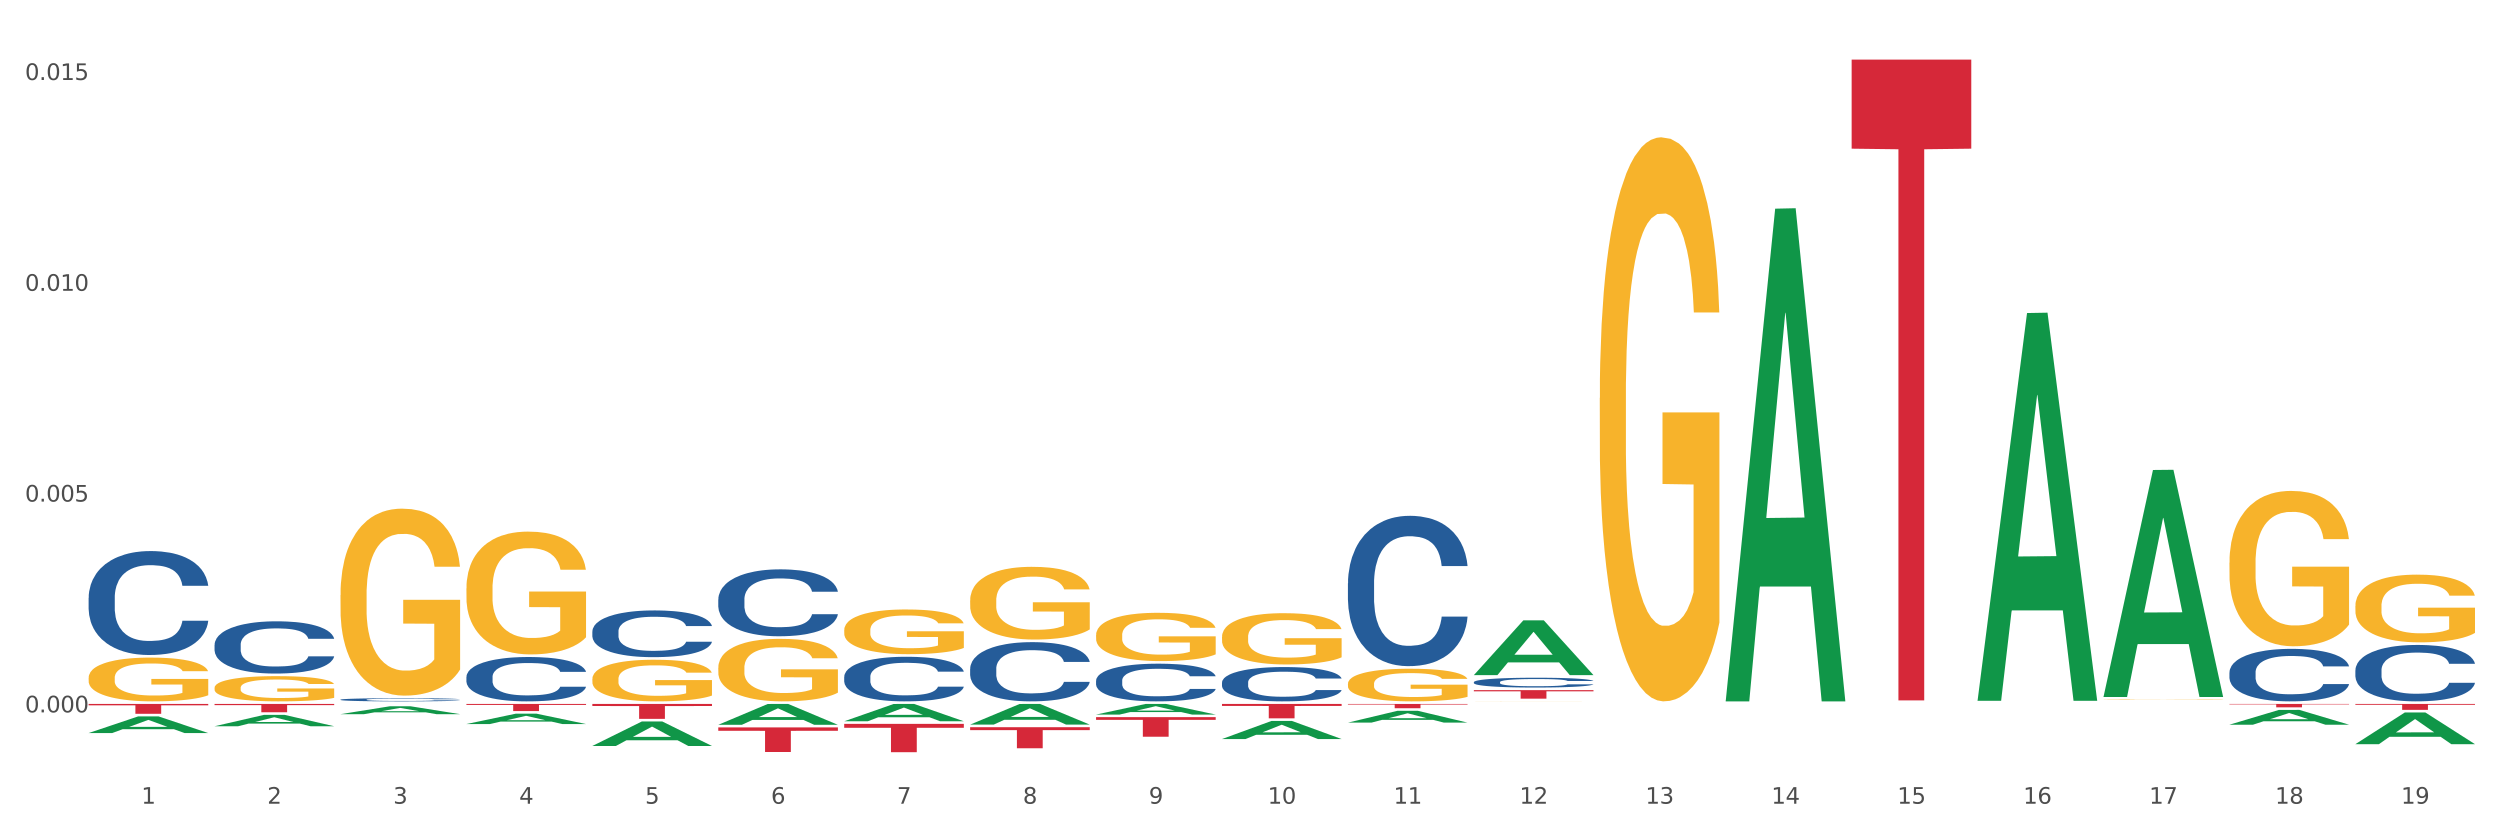 <?xml version="1.0" encoding="utf-8" standalone="no"?>
<!DOCTYPE svg PUBLIC "-//W3C//DTD SVG 1.1//EN"
  "http://www.w3.org/Graphics/SVG/1.1/DTD/svg11.dtd">
<svg xmlns:xlink="http://www.w3.org/1999/xlink" width="1080pt" height="360pt" viewBox="0 0 1080 360" xmlns="http://www.w3.org/2000/svg" version="1.1">
 <rect x="0" y="0" width="1080" height="360" fill="#333333" stroke="none"/>
 <defs>
  <style type="text/css">*{stroke-linejoin: round; stroke-linecap: butt}</style>
 </defs>
 <g id="figure_1">
  <g id="patch_1">
   <path d="M 0 360 
L 1080 360 
L 1080 0 
L 0 0 
z
" style="fill: #ffffff; stroke: #ffffff; stroke-linejoin: miter"/>
  </g>
  <g id="axes_1">
   <g id="matplotlib.axis_1">
    <g id="xtick_1">
     <g id="text_1">
      <!-- 1 -->
      <g style="fill: #4d4d4d" transform="translate(61.07 347.204) scale(0.096 -0.096)">
       <defs>
        <path id="DejaVuSans-31" d="M 794 531 
L 1825 531 
L 1825 4091 
L 703 3866 
L 703 4441 
L 1819 4666 
L 2450 4666 
L 2450 531 
L 3481 531 
L 3481 0 
L 794 0 
L 794 531 
z
" transform="scale(0.016)"/>
       </defs>
       <use xlink:href="#DejaVuSans-31"/>
      </g>
     </g>
    </g>
    <g id="xtick_2">
     <g id="text_2">
      <!-- 2 -->
      <g style="fill: #4d4d4d" transform="translate(115.472 347.204) scale(0.096 -0.096)">
       <defs>
        <path id="DejaVuSans-32" d="M 1228 531 
L 3431 531 
L 3431 0 
L 469 0 
L 469 531 
Q 828 903 1448 1529 
Q 2069 2156 2228 2338 
Q 2531 2678 2651 2914 
Q 2772 3150 2772 3378 
Q 2772 3750 2511 3984 
Q 2250 4219 1831 4219 
Q 1534 4219 1204 4116 
Q 875 4013 500 3803 
L 500 4441 
Q 881 4594 1212 4672 
Q 1544 4750 1819 4750 
Q 2544 4750 2975 4387 
Q 3406 4025 3406 3419 
Q 3406 3131 3298 2873 
Q 3191 2616 2906 2266 
Q 2828 2175 2409 1742 
Q 1991 1309 1228 531 
z
" transform="scale(0.016)"/>
       </defs>
       <use xlink:href="#DejaVuSans-32"/>
      </g>
     </g>
    </g>
    <g id="xtick_3">
     <g id="text_3">
      <!-- 3 -->
      <g style="fill: #4d4d4d" transform="translate(169.874 347.204) scale(0.096 -0.096)">
       <defs>
        <path id="DejaVuSans-33" d="M 2597 2516 
Q 3050 2419 3304 2112 
Q 3559 1806 3559 1356 
Q 3559 666 3084 287 
Q 2609 -91 1734 -91 
Q 1441 -91 1130 -33 
Q 819 25 488 141 
L 488 750 
Q 750 597 1062 519 
Q 1375 441 1716 441 
Q 2309 441 2620 675 
Q 2931 909 2931 1356 
Q 2931 1769 2642 2001 
Q 2353 2234 1838 2234 
L 1294 2234 
L 1294 2753 
L 1863 2753 
Q 2328 2753 2575 2939 
Q 2822 3125 2822 3475 
Q 2822 3834 2567 4026 
Q 2313 4219 1838 4219 
Q 1578 4219 1281 4162 
Q 984 4106 628 3988 
L 628 4550 
Q 988 4650 1302 4700 
Q 1616 4750 1894 4750 
Q 2613 4750 3031 4423 
Q 3450 4097 3450 3541 
Q 3450 3153 3228 2886 
Q 3006 2619 2597 2516 
z
" transform="scale(0.016)"/>
       </defs>
       <use xlink:href="#DejaVuSans-33"/>
      </g>
     </g>
    </g>
    <g id="xtick_4">
     <g id="text_4">
      <!-- 4 -->
      <g style="fill: #4d4d4d" transform="translate(224.276 347.204) scale(0.096 -0.096)">
       <defs>
        <path id="DejaVuSans-34" d="M 2419 4116 
L 825 1625 
L 2419 1625 
L 2419 4116 
z
M 2253 4666 
L 3047 4666 
L 3047 1625 
L 3713 1625 
L 3713 1100 
L 3047 1100 
L 3047 0 
L 2419 0 
L 2419 1100 
L 313 1100 
L 313 1709 
L 2253 4666 
z
" transform="scale(0.016)"/>
       </defs>
       <use xlink:href="#DejaVuSans-34"/>
      </g>
     </g>
    </g>
    <g id="xtick_5">
     <g id="text_5">
      <!-- 5 -->
      <g style="fill: #4d4d4d" transform="translate(278.678 347.204) scale(0.096 -0.096)">
       <defs>
        <path id="DejaVuSans-35" d="M 691 4666 
L 3169 4666 
L 3169 4134 
L 1269 4134 
L 1269 2991 
Q 1406 3038 1543 3061 
Q 1681 3084 1819 3084 
Q 2600 3084 3056 2656 
Q 3513 2228 3513 1497 
Q 3513 744 3044 326 
Q 2575 -91 1722 -91 
Q 1428 -91 1123 -41 
Q 819 9 494 109 
L 494 744 
Q 775 591 1075 516 
Q 1375 441 1709 441 
Q 2250 441 2565 725 
Q 2881 1009 2881 1497 
Q 2881 1984 2565 2268 
Q 2250 2553 1709 2553 
Q 1456 2553 1204 2497 
Q 953 2441 691 2322 
L 691 4666 
z
" transform="scale(0.016)"/>
       </defs>
       <use xlink:href="#DejaVuSans-35"/>
      </g>
     </g>
    </g>
    <g id="xtick_6">
     <g id="text_6">
      <!-- 6 -->
      <g style="fill: #4d4d4d" transform="translate(333.08 347.204) scale(0.096 -0.096)">
       <defs>
        <path id="DejaVuSans-36" d="M 2113 2584 
Q 1688 2584 1439 2293 
Q 1191 2003 1191 1497 
Q 1191 994 1439 701 
Q 1688 409 2113 409 
Q 2538 409 2786 701 
Q 3034 994 3034 1497 
Q 3034 2003 2786 2293 
Q 2538 2584 2113 2584 
z
M 3366 4563 
L 3366 3988 
Q 3128 4100 2886 4159 
Q 2644 4219 2406 4219 
Q 1781 4219 1451 3797 
Q 1122 3375 1075 2522 
Q 1259 2794 1537 2939 
Q 1816 3084 2150 3084 
Q 2853 3084 3261 2657 
Q 3669 2231 3669 1497 
Q 3669 778 3244 343 
Q 2819 -91 2113 -91 
Q 1303 -91 875 529 
Q 447 1150 447 2328 
Q 447 3434 972 4092 
Q 1497 4750 2381 4750 
Q 2619 4750 2861 4703 
Q 3103 4656 3366 4563 
z
" transform="scale(0.016)"/>
       </defs>
       <use xlink:href="#DejaVuSans-36"/>
      </g>
     </g>
    </g>
    <g id="xtick_7">
     <g id="text_7">
      <!-- 7 -->
      <g style="fill: #4d4d4d" transform="translate(387.482 347.204) scale(0.096 -0.096)">
       <defs>
        <path id="DejaVuSans-37" d="M 525 4666 
L 3525 4666 
L 3525 4397 
L 1831 0 
L 1172 0 
L 2766 4134 
L 525 4134 
L 525 4666 
z
" transform="scale(0.016)"/>
       </defs>
       <use xlink:href="#DejaVuSans-37"/>
      </g>
     </g>
    </g>
    <g id="xtick_8">
     <g id="text_8">
      <!-- 8 -->
      <g style="fill: #4d4d4d" transform="translate(441.884 347.204) scale(0.096 -0.096)">
       <defs>
        <path id="DejaVuSans-38" d="M 2034 2216 
Q 1584 2216 1326 1975 
Q 1069 1734 1069 1313 
Q 1069 891 1326 650 
Q 1584 409 2034 409 
Q 2484 409 2743 651 
Q 3003 894 3003 1313 
Q 3003 1734 2745 1975 
Q 2488 2216 2034 2216 
z
M 1403 2484 
Q 997 2584 770 2862 
Q 544 3141 544 3541 
Q 544 4100 942 4425 
Q 1341 4750 2034 4750 
Q 2731 4750 3128 4425 
Q 3525 4100 3525 3541 
Q 3525 3141 3298 2862 
Q 3072 2584 2669 2484 
Q 3125 2378 3379 2068 
Q 3634 1759 3634 1313 
Q 3634 634 3220 271 
Q 2806 -91 2034 -91 
Q 1263 -91 848 271 
Q 434 634 434 1313 
Q 434 1759 690 2068 
Q 947 2378 1403 2484 
z
M 1172 3481 
Q 1172 3119 1398 2916 
Q 1625 2713 2034 2713 
Q 2441 2713 2670 2916 
Q 2900 3119 2900 3481 
Q 2900 3844 2670 4047 
Q 2441 4250 2034 4250 
Q 1625 4250 1398 4047 
Q 1172 3844 1172 3481 
z
" transform="scale(0.016)"/>
       </defs>
       <use xlink:href="#DejaVuSans-38"/>
      </g>
     </g>
    </g>
    <g id="xtick_9">
     <g id="text_9">
      <!-- 9 -->
      <g style="fill: #4d4d4d" transform="translate(496.286 347.204) scale(0.096 -0.096)">
       <defs>
        <path id="DejaVuSans-39" d="M 703 97 
L 703 672 
Q 941 559 1184 500 
Q 1428 441 1663 441 
Q 2288 441 2617 861 
Q 2947 1281 2994 2138 
Q 2813 1869 2534 1725 
Q 2256 1581 1919 1581 
Q 1219 1581 811 2004 
Q 403 2428 403 3163 
Q 403 3881 828 4315 
Q 1253 4750 1959 4750 
Q 2769 4750 3195 4129 
Q 3622 3509 3622 2328 
Q 3622 1225 3098 567 
Q 2575 -91 1691 -91 
Q 1453 -91 1209 -44 
Q 966 3 703 97 
z
M 1959 2075 
Q 2384 2075 2632 2365 
Q 2881 2656 2881 3163 
Q 2881 3666 2632 3958 
Q 2384 4250 1959 4250 
Q 1534 4250 1286 3958 
Q 1038 3666 1038 3163 
Q 1038 2656 1286 2365 
Q 1534 2075 1959 2075 
z
" transform="scale(0.016)"/>
       </defs>
       <use xlink:href="#DejaVuSans-39"/>
      </g>
     </g>
    </g>
    <g id="xtick_10">
     <g id="text_10">
      <!-- 10 -->
      <g style="fill: #4d4d4d" transform="translate(547.634 347.204) scale(0.096 -0.096)">
       <defs>
        <path id="DejaVuSans-30" d="M 2034 4250 
Q 1547 4250 1301 3770 
Q 1056 3291 1056 2328 
Q 1056 1369 1301 889 
Q 1547 409 2034 409 
Q 2525 409 2770 889 
Q 3016 1369 3016 2328 
Q 3016 3291 2770 3770 
Q 2525 4250 2034 4250 
z
M 2034 4750 
Q 2819 4750 3233 4129 
Q 3647 3509 3647 2328 
Q 3647 1150 3233 529 
Q 2819 -91 2034 -91 
Q 1250 -91 836 529 
Q 422 1150 422 2328 
Q 422 3509 836 4129 
Q 1250 4750 2034 4750 
z
" transform="scale(0.016)"/>
       </defs>
       <use xlink:href="#DejaVuSans-31"/>
       <use xlink:href="#DejaVuSans-30" transform="translate(63.623 0)"/>
      </g>
     </g>
    </g>
    <g id="xtick_11">
     <g id="text_11">
      <!-- 11 -->
      <g style="fill: #4d4d4d" transform="translate(602.035 347.204) scale(0.096 -0.096)">
       <use xlink:href="#DejaVuSans-31"/>
       <use xlink:href="#DejaVuSans-31" transform="translate(63.623 0)"/>
      </g>
     </g>
    </g>
    <g id="xtick_12">
     <g id="text_12">
      <!-- 12 -->
      <g style="fill: #4d4d4d" transform="translate(656.437 347.204) scale(0.096 -0.096)">
       <use xlink:href="#DejaVuSans-31"/>
       <use xlink:href="#DejaVuSans-32" transform="translate(63.623 0)"/>
      </g>
     </g>
    </g>
    <g id="xtick_13">
     <g id="text_13">
      <!-- 13 -->
      <g style="fill: #4d4d4d" transform="translate(710.839 347.204) scale(0.096 -0.096)">
       <use xlink:href="#DejaVuSans-31"/>
       <use xlink:href="#DejaVuSans-33" transform="translate(63.623 0)"/>
      </g>
     </g>
    </g>
    <g id="xtick_14">
     <g id="text_14">
      <!-- 14 -->
      <g style="fill: #4d4d4d" transform="translate(765.241 347.204) scale(0.096 -0.096)">
       <use xlink:href="#DejaVuSans-31"/>
       <use xlink:href="#DejaVuSans-34" transform="translate(63.623 0)"/>
      </g>
     </g>
    </g>
    <g id="xtick_15">
     <g id="text_15">
      <!-- 15 -->
      <g style="fill: #4d4d4d" transform="translate(819.643 347.204) scale(0.096 -0.096)">
       <use xlink:href="#DejaVuSans-31"/>
       <use xlink:href="#DejaVuSans-35" transform="translate(63.623 0)"/>
      </g>
     </g>
    </g>
    <g id="xtick_16">
     <g id="text_16">
      <!-- 16 -->
      <g style="fill: #4d4d4d" transform="translate(874.045 347.204) scale(0.096 -0.096)">
       <use xlink:href="#DejaVuSans-31"/>
       <use xlink:href="#DejaVuSans-36" transform="translate(63.623 0)"/>
      </g>
     </g>
    </g>
    <g id="xtick_17">
     <g id="text_17">
      <!-- 17 -->
      <g style="fill: #4d4d4d" transform="translate(928.447 347.204) scale(0.096 -0.096)">
       <use xlink:href="#DejaVuSans-31"/>
       <use xlink:href="#DejaVuSans-37" transform="translate(63.623 0)"/>
      </g>
     </g>
    </g>
    <g id="xtick_18">
     <g id="text_18">
      <!-- 18 -->
      <g style="fill: #4d4d4d" transform="translate(982.849 347.204) scale(0.096 -0.096)">
       <use xlink:href="#DejaVuSans-31"/>
       <use xlink:href="#DejaVuSans-38" transform="translate(63.623 0)"/>
      </g>
     </g>
    </g>
    <g id="xtick_19">
     <g id="text_19">
      <!-- 19 -->
      <g style="fill: #4d4d4d" transform="translate(1037.251 347.204) scale(0.096 -0.096)">
       <use xlink:href="#DejaVuSans-31"/>
       <use xlink:href="#DejaVuSans-39" transform="translate(63.623 0)"/>
      </g>
     </g>
    </g>
    <g id="xtick_20"/>
    <g id="xtick_21"/>
    <g id="xtick_22"/>
    <g id="xtick_23"/>
    <g id="xtick_24"/>
    <g id="xtick_25"/>
    <g id="xtick_26"/>
    <g id="xtick_27"/>
    <g id="xtick_28"/>
    <g id="xtick_29"/>
    <g id="xtick_30"/>
    <g id="xtick_31"/>
    <g id="xtick_32"/>
    <g id="xtick_33"/>
    <g id="xtick_34"/>
    <g id="xtick_35"/>
    <g id="xtick_36"/>
    <g id="xtick_37"/>
   </g>
   <g id="matplotlib.axis_2">
    <g id="ytick_1">
     <g id="text_20">
      <!-- 0.000 -->
      <g style="fill: #4d4d4d" transform="translate(10.8 307.754) scale(0.096 -0.096)">
       <defs>
        <path id="DejaVuSans-2e" d="M 684 794 
L 1344 794 
L 1344 0 
L 684 0 
L 684 794 
z
" transform="scale(0.016)"/>
       </defs>
       <use xlink:href="#DejaVuSans-30"/>
       <use xlink:href="#DejaVuSans-2e" transform="translate(63.623 0)"/>
       <use xlink:href="#DejaVuSans-30" transform="translate(95.41 0)"/>
       <use xlink:href="#DejaVuSans-30" transform="translate(159.033 0)"/>
       <use xlink:href="#DejaVuSans-30" transform="translate(222.656 0)"/>
      </g>
     </g>
    </g>
    <g id="ytick_2">
     <g id="text_21">
      <!-- 0.005 -->
      <g style="fill: #4d4d4d" transform="translate(10.8 216.688) scale(0.096 -0.096)">
       <use xlink:href="#DejaVuSans-30"/>
       <use xlink:href="#DejaVuSans-2e" transform="translate(63.623 0)"/>
       <use xlink:href="#DejaVuSans-30" transform="translate(95.41 0)"/>
       <use xlink:href="#DejaVuSans-30" transform="translate(159.033 0)"/>
       <use xlink:href="#DejaVuSans-35" transform="translate(222.656 0)"/>
      </g>
     </g>
    </g>
    <g id="ytick_3">
     <g id="text_22">
      <!-- 0.010 -->
      <g style="fill: #4d4d4d" transform="translate(10.8 125.622) scale(0.096 -0.096)">
       <use xlink:href="#DejaVuSans-30"/>
       <use xlink:href="#DejaVuSans-2e" transform="translate(63.623 0)"/>
       <use xlink:href="#DejaVuSans-30" transform="translate(95.41 0)"/>
       <use xlink:href="#DejaVuSans-31" transform="translate(159.033 0)"/>
       <use xlink:href="#DejaVuSans-30" transform="translate(222.656 0)"/>
      </g>
     </g>
    </g>
    <g id="ytick_4">
     <g id="text_23">
      <!-- 0.015 -->
      <g style="fill: #4d4d4d" transform="translate(10.8 34.556) scale(0.096 -0.096)">
       <use xlink:href="#DejaVuSans-30"/>
       <use xlink:href="#DejaVuSans-2e" transform="translate(63.623 0)"/>
       <use xlink:href="#DejaVuSans-30" transform="translate(95.41 0)"/>
       <use xlink:href="#DejaVuSans-31" transform="translate(159.033 0)"/>
       <use xlink:href="#DejaVuSans-35" transform="translate(222.656 0)"/>
      </g>
     </g>
    </g>
    <g id="ytick_5"/>
    <g id="ytick_6"/>
    <g id="ytick_7"/>
   </g>
   <g id="PolyCollection_1">
    <path d="M 38.283 316.67 
L 38.336 316.664 
L 59.648 309.493 
L 68.493 309.486 
L 89.965 316.684 
L 79.735 316.684 
L 75.1 315.008 
L 53.095 315.008 
L 52.935 315.035 
L 48.46 316.684 
L 38.283 316.684 
L 38.283 316.67 
L 55.865 314.008 
L 72.329 314.001 
L 64.177 311.02 
L 64.071 311.007 
L 63.964 311.027 
L 55.812 314.001 
L 55.865 314.008 
L 38.283 316.67 
z
" clip-path="url(#pd7c0db0489)" style="fill: #109648"/>
    <path d="M 310.293 258.947 
L 310.354 258.921 
L 310.354 258.181 
L 310.537 257.178 
L 311.209 255.33 
L 312.064 253.93 
L 313.531 252.293 
L 314.325 251.607 
L 315.363 250.841 
L 317.501 249.6 
L 319.945 248.544 
L 321.655 247.963 
L 322.938 247.593 
L 325.81 246.933 
L 327.459 246.643 
L 329.169 246.405 
L 330.636 246.247 
L 333.079 246.062 
L 335.034 245.983 
L 337.294 245.956 
L 339.188 245.983 
L 341.693 246.088 
L 345.358 246.405 
L 346.763 246.59 
L 348.657 246.907 
L 350.612 247.329 
L 352.2 247.752 
L 354.033 248.359 
L 355.927 249.151 
L 357.759 250.155 
L 359.042 251.079 
L 360.081 252.056 
L 360.997 253.244 
L 361.669 254.538 
L 361.975 255.62 
L 350.795 255.62 
L 350.49 254.643 
L 349.879 253.587 
L 349.268 252.874 
L 348.596 252.293 
L 347.557 251.633 
L 346.641 251.211 
L 345.114 250.709 
L 343.709 250.392 
L 342.548 250.207 
L 341.143 250.049 
L 338.15 249.89 
L 336.012 249.89 
L 334.668 249.943 
L 333.018 250.075 
L 331.613 250.26 
L 329.964 250.577 
L 328.681 250.92 
L 327.398 251.369 
L 326.665 251.686 
L 325.565 252.267 
L 324.832 252.742 
L 323.855 253.561 
L 323.305 254.142 
L 322.327 255.647 
L 321.9 256.756 
L 321.717 257.521 
L 321.594 258.366 
L 321.594 262.485 
L 321.961 264.334 
L 322.266 265.126 
L 322.755 266.023 
L 323.671 267.185 
L 325.015 268.321 
L 326.42 269.139 
L 327.581 269.641 
L 328.681 270.01 
L 329.78 270.301 
L 331.124 270.565 
L 332.224 270.723 
L 333.873 270.882 
L 335.828 270.961 
L 337.355 270.961 
L 340.471 270.829 
L 341.876 270.697 
L 343.22 270.512 
L 344.686 270.222 
L 345.847 269.905 
L 346.519 269.667 
L 347.619 269.166 
L 348.474 268.637 
L 349.207 268.03 
L 349.696 267.502 
L 350.245 266.71 
L 350.673 265.812 
L 350.795 265.337 
L 361.975 265.337 
L 361.73 266.287 
L 361.303 267.212 
L 360.447 268.453 
L 359.775 269.166 
L 358.737 270.037 
L 357.637 270.776 
L 356.11 271.595 
L 354.705 272.202 
L 353.239 272.73 
L 351.65 273.205 
L 348.779 273.865 
L 347.741 274.05 
L 345.541 274.367 
L 343.831 274.552 
L 341.326 274.737 
L 338.761 274.842 
L 336.073 274.869 
L 333.69 274.816 
L 331.063 274.658 
L 329.414 274.499 
L 327.581 274.261 
L 325.443 273.892 
L 323.427 273.443 
L 321.533 272.915 
L 319.762 272.308 
L 318.112 271.621 
L 315.974 270.486 
L 314.386 269.377 
L 313.225 268.347 
L 312.431 267.476 
L 311.637 266.367 
L 311.209 265.601 
L 310.537 263.753 
L 310.293 262.036 
L 310.293 258.947 
z
" clip-path="url(#pd7c0db0489)" style="fill: #255c99"/>
    <path d="M 255.891 272.775 
L 255.952 272.757 
L 255.952 272.241 
L 256.135 271.54 
L 256.807 270.249 
L 257.662 269.272 
L 259.129 268.129 
L 259.923 267.649 
L 260.961 267.114 
L 263.099 266.248 
L 265.543 265.51 
L 267.253 265.105 
L 268.536 264.846 
L 271.408 264.385 
L 273.057 264.183 
L 274.768 264.017 
L 276.234 263.906 
L 278.677 263.777 
L 280.632 263.722 
L 282.892 263.703 
L 284.786 263.722 
L 287.291 263.795 
L 290.956 264.017 
L 292.361 264.146 
L 294.255 264.367 
L 296.21 264.662 
L 297.798 264.957 
L 299.631 265.381 
L 301.525 265.934 
L 303.357 266.635 
L 304.64 267.28 
L 305.679 267.963 
L 306.595 268.792 
L 307.267 269.696 
L 307.573 270.452 
L 296.393 270.452 
L 296.088 269.77 
L 295.477 269.032 
L 294.866 268.534 
L 294.194 268.129 
L 293.156 267.668 
L 292.239 267.373 
L 290.712 267.022 
L 289.307 266.801 
L 288.146 266.672 
L 286.741 266.561 
L 283.748 266.451 
L 281.61 266.451 
L 280.266 266.488 
L 278.616 266.58 
L 277.211 266.709 
L 275.562 266.93 
L 274.279 267.17 
L 272.996 267.483 
L 272.263 267.705 
L 271.163 268.11 
L 270.43 268.442 
L 269.453 269.014 
L 268.903 269.419 
L 267.925 270.471 
L 267.498 271.245 
L 267.315 271.78 
L 267.192 272.37 
L 267.192 275.246 
L 267.559 276.537 
L 267.864 277.09 
L 268.353 277.717 
L 269.269 278.529 
L 270.613 279.322 
L 272.018 279.893 
L 273.179 280.244 
L 274.279 280.502 
L 275.378 280.705 
L 276.722 280.889 
L 277.822 281 
L 279.471 281.11 
L 281.426 281.166 
L 282.954 281.166 
L 286.069 281.073 
L 287.474 280.981 
L 288.818 280.852 
L 290.284 280.649 
L 291.445 280.428 
L 292.117 280.262 
L 293.217 279.912 
L 294.072 279.543 
L 294.805 279.119 
L 295.294 278.75 
L 295.843 278.197 
L 296.271 277.57 
L 296.393 277.238 
L 307.573 277.238 
L 307.328 277.902 
L 306.901 278.547 
L 306.045 279.414 
L 305.373 279.912 
L 304.335 280.52 
L 303.235 281.036 
L 301.708 281.608 
L 300.303 282.032 
L 298.837 282.401 
L 297.249 282.733 
L 294.377 283.194 
L 293.339 283.323 
L 291.14 283.544 
L 289.429 283.673 
L 286.924 283.802 
L 284.359 283.876 
L 281.671 283.895 
L 279.288 283.858 
L 276.661 283.747 
L 275.012 283.636 
L 273.179 283.471 
L 271.041 283.212 
L 269.025 282.899 
L 267.131 282.53 
L 265.36 282.106 
L 263.71 281.627 
L 261.572 280.834 
L 259.984 280.059 
L 258.823 279.34 
L 258.029 278.732 
L 257.235 277.957 
L 256.807 277.422 
L 256.135 276.132 
L 255.891 274.933 
L 255.891 272.775 
z
" clip-path="url(#pd7c0db0489)" style="fill: #255c99"/>
    <path d="M 201.489 292.439 
L 201.55 292.421 
L 201.55 291.931 
L 201.733 291.266 
L 202.405 290.041 
L 203.26 289.113 
L 204.727 288.028 
L 205.521 287.573 
L 206.559 287.065 
L 208.697 286.243 
L 211.141 285.542 
L 212.852 285.157 
L 214.134 284.912 
L 217.006 284.475 
L 218.655 284.282 
L 220.366 284.125 
L 221.832 284.02 
L 224.275 283.897 
L 226.23 283.845 
L 228.49 283.827 
L 230.384 283.845 
L 232.889 283.915 
L 236.554 284.125 
L 237.959 284.247 
L 239.853 284.457 
L 241.808 284.737 
L 243.396 285.017 
L 245.229 285.42 
L 247.123 285.945 
L 248.956 286.61 
L 250.238 287.223 
L 251.277 287.87 
L 252.193 288.658 
L 252.865 289.516 
L 253.171 290.233 
L 241.991 290.233 
L 241.686 289.586 
L 241.075 288.886 
L 240.464 288.413 
L 239.792 288.028 
L 238.754 287.59 
L 237.837 287.31 
L 236.31 286.978 
L 234.905 286.768 
L 233.744 286.645 
L 232.339 286.54 
L 229.346 286.435 
L 227.208 286.435 
L 225.864 286.47 
L 224.214 286.558 
L 222.809 286.68 
L 221.16 286.89 
L 219.877 287.118 
L 218.594 287.415 
L 217.861 287.625 
L 216.761 288.01 
L 216.028 288.325 
L 215.051 288.868 
L 214.501 289.253 
L 213.524 290.251 
L 213.096 290.986 
L 212.913 291.494 
L 212.79 292.054 
L 212.79 294.784 
L 213.157 296.009 
L 213.462 296.534 
L 213.951 297.13 
L 214.867 297.9 
L 216.211 298.652 
L 217.617 299.195 
L 218.777 299.528 
L 219.877 299.773 
L 220.976 299.965 
L 222.32 300.14 
L 223.42 300.245 
L 225.069 300.35 
L 227.024 300.403 
L 228.552 300.403 
L 231.667 300.315 
L 233.072 300.228 
L 234.416 300.105 
L 235.882 299.913 
L 237.043 299.703 
L 237.715 299.545 
L 238.815 299.212 
L 239.67 298.862 
L 240.403 298.46 
L 240.892 298.11 
L 241.441 297.585 
L 241.869 296.99 
L 241.991 296.674 
L 253.171 296.674 
L 252.926 297.305 
L 252.499 297.917 
L 251.643 298.74 
L 250.971 299.212 
L 249.933 299.79 
L 248.833 300.28 
L 247.306 300.823 
L 245.901 301.225 
L 244.435 301.575 
L 242.847 301.89 
L 239.975 302.328 
L 238.937 302.451 
L 236.738 302.661 
L 235.027 302.783 
L 232.522 302.906 
L 229.957 302.976 
L 227.269 302.993 
L 224.886 302.958 
L 222.259 302.853 
L 220.61 302.748 
L 218.777 302.591 
L 216.639 302.346 
L 214.623 302.048 
L 212.729 301.698 
L 210.958 301.295 
L 209.308 300.84 
L 207.17 300.088 
L 205.582 299.352 
L 204.421 298.67 
L 203.627 298.092 
L 202.833 297.357 
L 202.405 296.85 
L 201.733 295.624 
L 201.489 294.487 
L 201.489 292.439 
z
" clip-path="url(#pd7c0db0489)" style="fill: #255c99"/>
    <path d="M 147.087 302.242 
L 147.148 302.24 
L 147.148 302.205 
L 147.331 302.158 
L 148.003 302.071 
L 148.859 302.005 
L 150.325 301.928 
L 151.119 301.895 
L 152.157 301.859 
L 154.295 301.8 
L 156.739 301.751 
L 158.45 301.723 
L 159.732 301.706 
L 162.604 301.675 
L 164.253 301.661 
L 165.964 301.65 
L 167.43 301.642 
L 169.873 301.633 
L 171.828 301.63 
L 174.089 301.628 
L 175.982 301.63 
L 178.487 301.635 
L 182.152 301.65 
L 183.557 301.658 
L 185.451 301.673 
L 187.406 301.693 
L 188.994 301.713 
L 190.827 301.742 
L 192.721 301.779 
L 194.554 301.827 
L 195.836 301.87 
L 196.875 301.916 
L 197.791 301.972 
L 198.463 302.033 
L 198.769 302.085 
L 187.589 302.085 
L 187.284 302.038 
L 186.673 301.989 
L 186.062 301.955 
L 185.39 301.928 
L 184.352 301.896 
L 183.435 301.876 
L 181.908 301.853 
L 180.503 301.838 
L 179.342 301.829 
L 177.937 301.822 
L 174.944 301.814 
L 172.806 301.814 
L 171.462 301.817 
L 169.812 301.823 
L 168.407 301.832 
L 166.758 301.847 
L 165.475 301.863 
L 164.192 301.884 
L 163.459 301.899 
L 162.359 301.926 
L 161.626 301.949 
L 160.649 301.987 
L 160.099 302.015 
L 159.122 302.086 
L 158.694 302.138 
L 158.511 302.174 
L 158.388 302.214 
L 158.388 302.409 
L 158.755 302.496 
L 159.06 302.533 
L 159.549 302.576 
L 160.466 302.63 
L 161.81 302.684 
L 163.215 302.723 
L 164.375 302.746 
L 165.475 302.764 
L 166.575 302.778 
L 167.918 302.79 
L 169.018 302.797 
L 170.668 302.805 
L 172.622 302.809 
L 174.15 302.809 
L 177.265 302.802 
L 178.67 302.796 
L 180.014 302.787 
L 181.48 302.774 
L 182.641 302.759 
L 183.313 302.748 
L 184.413 302.724 
L 185.268 302.699 
L 186.001 302.67 
L 186.49 302.645 
L 187.04 302.608 
L 187.467 302.566 
L 187.589 302.543 
L 198.769 302.543 
L 198.524 302.588 
L 198.097 302.632 
L 197.242 302.69 
L 196.57 302.724 
L 195.531 302.765 
L 194.431 302.8 
L 192.904 302.839 
L 191.499 302.867 
L 190.033 302.892 
L 188.445 302.915 
L 185.573 302.946 
L 184.535 302.954 
L 182.336 302.969 
L 180.625 302.978 
L 178.12 302.987 
L 175.555 302.992 
L 172.867 302.993 
L 170.484 302.991 
L 167.857 302.983 
L 166.208 302.976 
L 164.375 302.964 
L 162.237 302.947 
L 160.221 302.926 
L 158.327 302.901 
L 156.556 302.872 
L 154.906 302.84 
L 152.768 302.786 
L 151.18 302.734 
L 150.019 302.685 
L 149.225 302.644 
L 148.431 302.592 
L 148.003 302.556 
L 147.331 302.468 
L 147.087 302.387 
L 147.087 302.242 
z
" clip-path="url(#pd7c0db0489)" style="fill: #255c99"/>
    <path d="M 92.685 278.547 
L 92.746 278.527 
L 92.746 277.949 
L 92.929 277.166 
L 93.601 275.723 
L 94.457 274.63 
L 95.923 273.352 
L 96.717 272.816 
L 97.755 272.219 
L 99.894 271.25 
L 102.337 270.425 
L 104.048 269.972 
L 105.331 269.683 
L 108.202 269.168 
L 109.851 268.941 
L 111.562 268.755 
L 113.028 268.632 
L 115.471 268.487 
L 117.426 268.426 
L 119.687 268.405 
L 121.58 268.426 
L 124.085 268.508 
L 127.75 268.755 
L 129.155 268.9 
L 131.049 269.147 
L 133.004 269.477 
L 134.592 269.807 
L 136.425 270.281 
L 138.319 270.899 
L 140.152 271.683 
L 141.435 272.404 
L 142.473 273.167 
L 143.389 274.095 
L 144.061 275.105 
L 144.367 275.95 
L 133.187 275.95 
L 132.882 275.187 
L 132.271 274.362 
L 131.66 273.806 
L 130.988 273.352 
L 129.95 272.837 
L 129.033 272.507 
L 127.506 272.116 
L 126.101 271.868 
L 124.94 271.724 
L 123.535 271.6 
L 120.542 271.477 
L 118.404 271.477 
L 117.06 271.518 
L 115.41 271.621 
L 114.005 271.765 
L 112.356 272.012 
L 111.073 272.28 
L 109.79 272.631 
L 109.057 272.878 
L 107.957 273.332 
L 107.224 273.703 
L 106.247 274.342 
L 105.697 274.795 
L 104.72 275.97 
L 104.292 276.836 
L 104.109 277.434 
L 103.987 278.094 
L 103.987 281.309 
L 104.353 282.752 
L 104.659 283.371 
L 105.147 284.072 
L 106.064 284.979 
L 107.408 285.865 
L 108.813 286.504 
L 109.973 286.896 
L 111.073 287.184 
L 112.173 287.411 
L 113.517 287.617 
L 114.616 287.741 
L 116.266 287.865 
L 118.22 287.927 
L 119.748 287.927 
L 122.863 287.824 
L 124.268 287.72 
L 125.612 287.576 
L 127.078 287.349 
L 128.239 287.102 
L 128.911 286.916 
L 130.011 286.525 
L 130.866 286.113 
L 131.599 285.638 
L 132.088 285.226 
L 132.638 284.608 
L 133.065 283.907 
L 133.187 283.536 
L 144.367 283.536 
L 144.122 284.278 
L 143.695 284.999 
L 142.84 285.968 
L 142.168 286.525 
L 141.129 287.205 
L 140.029 287.782 
L 138.502 288.421 
L 137.097 288.895 
L 135.631 289.308 
L 134.043 289.679 
L 131.171 290.194 
L 130.133 290.338 
L 127.934 290.586 
L 126.223 290.73 
L 123.719 290.874 
L 121.153 290.957 
L 118.465 290.977 
L 116.082 290.936 
L 113.455 290.813 
L 111.806 290.689 
L 109.973 290.503 
L 107.835 290.215 
L 105.819 289.864 
L 103.925 289.452 
L 102.154 288.978 
L 100.504 288.442 
L 98.366 287.556 
L 96.778 286.69 
L 95.617 285.886 
L 94.823 285.206 
L 94.029 284.34 
L 93.601 283.742 
L 92.929 282.299 
L 92.685 280.959 
L 92.685 278.547 
z
" clip-path="url(#pd7c0db0489)" style="fill: #255c99"/>
    <path d="M 38.283 258.236 
L 38.344 258.195 
L 38.344 257.047 
L 38.527 255.488 
L 39.199 252.617 
L 40.055 250.444 
L 41.521 247.901 
L 42.315 246.835 
L 43.353 245.646 
L 45.492 243.718 
L 47.935 242.078 
L 49.646 241.175 
L 50.929 240.601 
L 53.8 239.576 
L 55.449 239.125 
L 57.16 238.756 
L 58.626 238.51 
L 61.069 238.223 
L 63.024 238.099 
L 65.285 238.058 
L 67.178 238.099 
L 69.683 238.264 
L 73.348 238.756 
L 74.754 239.043 
L 76.647 239.535 
L 78.602 240.191 
L 80.191 240.847 
L 82.023 241.79 
L 83.917 243.021 
L 85.75 244.579 
L 87.033 246.015 
L 88.071 247.532 
L 88.987 249.378 
L 89.659 251.387 
L 89.965 253.069 
L 78.785 253.069 
L 78.48 251.551 
L 77.869 249.911 
L 77.258 248.803 
L 76.586 247.901 
L 75.548 246.876 
L 74.631 246.22 
L 73.104 245.44 
L 71.699 244.948 
L 70.538 244.661 
L 69.133 244.415 
L 66.14 244.169 
L 64.002 244.169 
L 62.658 244.251 
L 61.008 244.456 
L 59.603 244.743 
L 57.954 245.235 
L 56.671 245.769 
L 55.388 246.466 
L 54.655 246.958 
L 53.555 247.86 
L 52.822 248.598 
L 51.845 249.87 
L 51.295 250.772 
L 50.318 253.11 
L 49.89 254.832 
L 49.707 256.021 
L 49.585 257.334 
L 49.585 263.731 
L 49.951 266.602 
L 50.257 267.833 
L 50.745 269.227 
L 51.662 271.031 
L 53.006 272.795 
L 54.411 274.066 
L 55.571 274.846 
L 56.671 275.42 
L 57.771 275.871 
L 59.115 276.281 
L 60.214 276.527 
L 61.864 276.773 
L 63.818 276.896 
L 65.346 276.896 
L 68.461 276.691 
L 69.866 276.486 
L 71.21 276.199 
L 72.676 275.748 
L 73.837 275.256 
L 74.509 274.887 
L 75.609 274.107 
L 76.464 273.287 
L 77.197 272.344 
L 77.686 271.524 
L 78.236 270.293 
L 78.663 268.899 
L 78.785 268.161 
L 89.965 268.161 
L 89.72 269.637 
L 89.293 271.072 
L 88.438 273 
L 87.766 274.107 
L 86.727 275.461 
L 85.627 276.609 
L 84.1 277.88 
L 82.695 278.824 
L 81.229 279.644 
L 79.641 280.382 
L 76.769 281.407 
L 75.731 281.694 
L 73.532 282.187 
L 71.821 282.474 
L 69.317 282.761 
L 66.751 282.925 
L 64.063 282.966 
L 61.68 282.884 
L 59.053 282.638 
L 57.404 282.392 
L 55.571 282.022 
L 53.433 281.448 
L 51.417 280.751 
L 49.523 279.931 
L 47.752 278.988 
L 46.102 277.921 
L 43.964 276.158 
L 42.376 274.435 
L 41.215 272.836 
L 40.421 271.483 
L 39.627 269.76 
L 39.199 268.571 
L 38.527 265.7 
L 38.283 263.034 
L 38.283 258.236 
z
" clip-path="url(#pd7c0db0489)" style="fill: #255c99"/>
    <path d="M 38.283 304.107 
L 89.965 304.107 
L 89.965 304.699 
L 69.635 304.703 
L 69.635 308.372 
L 58.49 308.372 
L 58.49 304.703 
L 38.283 304.699 
L 38.283 304.111 
L 38.283 304.107 
z
" clip-path="url(#pd7c0db0489)" style="fill: #d62839"/>
    <path d="M 92.685 304.107 
L 144.367 304.107 
L 144.367 304.606 
L 124.037 304.609 
L 124.037 307.701 
L 112.892 307.701 
L 112.892 304.609 
L 92.685 304.606 
L 92.685 304.11 
L 92.685 304.107 
z
" clip-path="url(#pd7c0db0489)" style="fill: #d62839"/>
    <path d="M 364.695 292.381 
L 364.756 292.363 
L 364.756 291.87 
L 364.939 291.201 
L 365.611 289.97 
L 366.466 289.037 
L 367.932 287.946 
L 368.727 287.488 
L 369.765 286.978 
L 371.903 286.15 
L 374.347 285.446 
L 376.057 285.059 
L 377.34 284.813 
L 380.211 284.373 
L 381.861 284.179 
L 383.571 284.021 
L 385.038 283.915 
L 387.481 283.792 
L 389.436 283.739 
L 391.696 283.722 
L 393.59 283.739 
L 396.095 283.81 
L 399.76 284.021 
L 401.165 284.144 
L 403.059 284.355 
L 405.014 284.637 
L 406.602 284.918 
L 408.435 285.323 
L 410.329 285.851 
L 412.161 286.52 
L 413.444 287.136 
L 414.483 287.787 
L 415.399 288.579 
L 416.071 289.442 
L 416.377 290.163 
L 405.197 290.163 
L 404.892 289.512 
L 404.281 288.808 
L 403.67 288.333 
L 402.998 287.946 
L 401.959 287.506 
L 401.043 287.224 
L 399.516 286.89 
L 398.111 286.678 
L 396.95 286.555 
L 395.545 286.45 
L 392.552 286.344 
L 390.413 286.344 
L 389.069 286.379 
L 387.42 286.467 
L 386.015 286.59 
L 384.366 286.802 
L 383.083 287.03 
L 381.8 287.33 
L 381.067 287.541 
L 379.967 287.928 
L 379.234 288.245 
L 378.257 288.79 
L 377.707 289.178 
L 376.729 290.181 
L 376.302 290.92 
L 376.118 291.43 
L 375.996 291.993 
L 375.996 294.739 
L 376.363 295.971 
L 376.668 296.499 
L 377.157 297.097 
L 378.073 297.872 
L 379.417 298.628 
L 380.822 299.174 
L 381.983 299.508 
L 383.083 299.755 
L 384.182 299.948 
L 385.526 300.124 
L 386.626 300.23 
L 388.275 300.336 
L 390.23 300.388 
L 391.757 300.388 
L 394.873 300.3 
L 396.278 300.212 
L 397.622 300.089 
L 399.088 299.896 
L 400.249 299.684 
L 400.921 299.526 
L 402.02 299.192 
L 402.876 298.84 
L 403.609 298.435 
L 404.098 298.083 
L 404.647 297.555 
L 405.075 296.957 
L 405.197 296.64 
L 416.377 296.64 
L 416.132 297.273 
L 415.705 297.889 
L 414.849 298.716 
L 414.177 299.192 
L 413.139 299.772 
L 412.039 300.265 
L 410.512 300.811 
L 409.107 301.216 
L 407.641 301.568 
L 406.052 301.884 
L 403.181 302.324 
L 402.143 302.448 
L 399.943 302.659 
L 398.233 302.782 
L 395.728 302.905 
L 393.162 302.976 
L 390.475 302.993 
L 388.092 302.958 
L 385.465 302.852 
L 383.816 302.747 
L 381.983 302.588 
L 379.845 302.342 
L 377.829 302.043 
L 375.935 301.691 
L 374.164 301.286 
L 372.514 300.828 
L 370.376 300.072 
L 368.788 299.332 
L 367.627 298.646 
L 366.833 298.065 
L 366.039 297.326 
L 365.611 296.816 
L 364.939 295.584 
L 364.695 294.44 
L 364.695 292.381 
z
" clip-path="url(#pd7c0db0489)" style="fill: #255c99"/>
    <path d="M 38.283 292.819 
L 38.344 292.802 
L 38.344 292.18 
L 38.466 291.645 
L 39.076 290.349 
L 39.991 289.278 
L 40.663 288.708 
L 41.334 288.242 
L 42.127 287.776 
L 43.103 287.292 
L 44.873 286.584 
L 45.971 286.221 
L 47.314 285.841 
L 49.754 285.288 
L 51.524 284.977 
L 53.354 284.718 
L 56.344 284.407 
L 58.297 284.269 
L 60.371 284.165 
L 62.873 284.096 
L 64.765 284.079 
L 68.914 284.131 
L 72.453 284.286 
L 74.161 284.407 
L 76.358 284.615 
L 77.517 284.753 
L 79.409 285.029 
L 81.361 285.392 
L 82.704 285.703 
L 84.717 286.29 
L 86.243 286.877 
L 87.646 287.603 
L 88.378 288.104 
L 88.928 288.57 
L 89.416 289.106 
L 89.904 289.952 
L 78.921 289.952 
L 78.494 289.347 
L 77.822 288.777 
L 76.846 288.225 
L 75.992 287.879 
L 74.527 287.447 
L 73.185 287.171 
L 71.782 286.964 
L 70.073 286.791 
L 68.731 286.705 
L 66.839 286.636 
L 63.117 286.653 
L 60.615 286.791 
L 58.907 286.964 
L 57.809 287.119 
L 56.832 287.292 
L 55.734 287.534 
L 54.453 287.896 
L 53.537 288.225 
L 52.622 288.639 
L 51.89 289.054 
L 51.219 289.537 
L 50.67 290.056 
L 50.242 290.591 
L 49.876 291.247 
L 49.571 292.336 
L 49.571 294.702 
L 49.693 295.238 
L 49.998 295.946 
L 50.364 296.481 
L 50.975 297.12 
L 51.524 297.552 
L 52.561 298.174 
L 53.72 298.692 
L 54.636 299.02 
L 55.551 299.297 
L 57.137 299.677 
L 58.907 299.988 
L 60.432 300.178 
L 62.507 300.35 
L 63.91 300.419 
L 65.131 300.454 
L 68.121 300.454 
L 70.256 300.402 
L 72.636 300.281 
L 74.466 300.126 
L 75.992 299.936 
L 77.7 299.625 
L 78.799 299.331 
L 78.799 295.721 
L 65.375 295.704 
L 65.375 293.303 
L 89.965 293.303 
L 89.965 300.35 
L 88.928 300.713 
L 87.768 301.041 
L 86.548 301.335 
L 84.717 301.698 
L 82.521 302.043 
L 80.568 302.285 
L 78.494 302.492 
L 76.053 302.682 
L 72.88 302.855 
L 70.927 302.924 
L 68.487 302.976 
L 65.619 302.993 
L 63.117 302.959 
L 60.676 302.872 
L 58.114 302.717 
L 55.612 302.492 
L 53.72 302.268 
L 51.829 301.991 
L 49.815 301.629 
L 48.229 301.283 
L 47.009 300.972 
L 45.666 300.575 
L 44.202 300.057 
L 43.103 299.59 
L 42.127 299.107 
L 41.09 298.485 
L 40.358 297.949 
L 39.625 297.276 
L 39.198 296.775 
L 38.71 295.998 
L 38.344 294.909 
L 38.283 292.819 
z
" clip-path="url(#pd7c0db0489)" style="fill: #f7b32b"/>
    <path d="M 310.293 314.236 
L 361.975 314.236 
L 361.975 315.711 
L 341.645 315.721 
L 341.645 324.85 
L 330.5 324.85 
L 330.5 315.721 
L 310.293 315.711 
L 310.293 314.246 
L 310.293 314.236 
z
" clip-path="url(#pd7c0db0489)" style="fill: #d62839"/>
    <path d="M 364.695 312.712 
L 416.377 312.712 
L 416.377 314.413 
L 396.047 314.424 
L 396.047 324.95 
L 384.902 324.95 
L 384.902 314.424 
L 364.695 314.413 
L 364.695 312.724 
L 364.695 312.712 
z
" clip-path="url(#pd7c0db0489)" style="fill: #d62839"/>
    <path d="M 419.097 314.151 
L 470.779 314.151 
L 470.779 315.418 
L 450.449 315.426 
L 450.449 323.265 
L 439.304 323.265 
L 439.304 315.426 
L 419.097 315.418 
L 419.097 314.16 
L 419.097 314.151 
z
" clip-path="url(#pd7c0db0489)" style="fill: #d62839"/>
    <path d="M 473.499 309.808 
L 525.18 309.808 
L 525.18 310.984 
L 504.851 310.992 
L 504.851 318.275 
L 493.706 318.275 
L 493.706 310.992 
L 473.499 310.984 
L 473.499 309.816 
L 473.499 309.808 
z
" clip-path="url(#pd7c0db0489)" style="fill: #d62839"/>
    <path d="M 527.901 304.107 
L 579.582 304.107 
L 579.582 304.972 
L 559.253 304.978 
L 559.253 310.332 
L 548.108 310.332 
L 548.108 304.978 
L 527.901 304.972 
L 527.901 304.112 
L 527.901 304.107 
z
" clip-path="url(#pd7c0db0489)" style="fill: #d62839"/>
    <path d="M 582.303 304.107 
L 633.984 304.107 
L 633.984 304.364 
L 613.655 304.365 
L 613.655 305.957 
L 602.51 305.957 
L 602.51 304.365 
L 582.303 304.364 
L 582.303 304.108 
L 582.303 304.107 
z
" clip-path="url(#pd7c0db0489)" style="fill: #d62839"/>
    <path d="M 636.704 298.133 
L 688.386 298.133 
L 688.386 298.647 
L 668.057 298.65 
L 668.057 301.832 
L 656.912 301.832 
L 656.912 298.65 
L 636.704 298.647 
L 636.704 298.136 
L 636.704 298.133 
z
" clip-path="url(#pd7c0db0489)" style="fill: #d62839"/>
    <path d="M 799.91 25.759 
L 851.592 25.759 
L 851.592 64.226 
L 831.262 64.486 
L 831.262 302.563 
L 820.118 302.563 
L 820.118 64.486 
L 799.91 64.226 
L 799.91 26.019 
L 799.91 25.759 
z
" clip-path="url(#pd7c0db0489)" style="fill: #d62839"/>
    <path d="M 255.891 304.107 
L 307.573 304.107 
L 307.573 305.004 
L 287.243 305.01 
L 287.243 310.564 
L 276.098 310.564 
L 276.098 305.01 
L 255.891 305.004 
L 255.891 304.113 
L 255.891 304.107 
z
" clip-path="url(#pd7c0db0489)" style="fill: #d62839"/>
    <path d="M 419.097 288.902 
L 419.158 288.878 
L 419.158 288.224 
L 419.341 287.336 
L 420.013 285.7 
L 420.868 284.461 
L 422.334 283.013 
L 423.129 282.405 
L 424.167 281.727 
L 426.305 280.629 
L 428.749 279.694 
L 430.459 279.18 
L 431.742 278.853 
L 434.613 278.269 
L 436.263 278.012 
L 437.973 277.801 
L 439.44 277.661 
L 441.883 277.497 
L 443.838 277.427 
L 446.098 277.404 
L 447.992 277.427 
L 450.497 277.521 
L 454.162 277.801 
L 455.567 277.965 
L 457.461 278.245 
L 459.416 278.619 
L 461.004 278.993 
L 462.837 279.531 
L 464.731 280.232 
L 466.563 281.12 
L 467.846 281.938 
L 468.885 282.802 
L 469.801 283.854 
L 470.473 284.999 
L 470.779 285.957 
L 459.599 285.957 
L 459.294 285.092 
L 458.683 284.158 
L 458.072 283.527 
L 457.4 283.013 
L 456.361 282.428 
L 455.445 282.054 
L 453.918 281.61 
L 452.513 281.33 
L 451.352 281.166 
L 449.947 281.026 
L 446.954 280.886 
L 444.815 280.886 
L 443.471 280.933 
L 441.822 281.05 
L 440.417 281.213 
L 438.768 281.494 
L 437.485 281.797 
L 436.202 282.195 
L 435.469 282.475 
L 434.369 282.989 
L 433.636 283.41 
L 432.659 284.134 
L 432.109 284.648 
L 431.131 285.98 
L 430.704 286.962 
L 430.52 287.64 
L 430.398 288.387 
L 430.398 292.033 
L 430.765 293.669 
L 431.07 294.37 
L 431.559 295.164 
L 432.475 296.193 
L 433.819 297.198 
L 435.224 297.922 
L 436.385 298.366 
L 437.485 298.693 
L 438.584 298.95 
L 439.928 299.184 
L 441.028 299.324 
L 442.677 299.464 
L 444.632 299.535 
L 446.159 299.535 
L 449.275 299.418 
L 450.68 299.301 
L 452.024 299.137 
L 453.49 298.88 
L 454.651 298.6 
L 455.323 298.389 
L 456.422 297.945 
L 457.278 297.478 
L 458.011 296.941 
L 458.5 296.473 
L 459.049 295.772 
L 459.477 294.978 
L 459.599 294.557 
L 470.779 294.557 
L 470.534 295.398 
L 470.107 296.216 
L 469.251 297.314 
L 468.579 297.945 
L 467.541 298.717 
L 466.441 299.371 
L 464.914 300.095 
L 463.509 300.633 
L 462.043 301.1 
L 460.454 301.521 
L 457.583 302.105 
L 456.545 302.269 
L 454.345 302.549 
L 452.635 302.713 
L 450.13 302.876 
L 447.564 302.97 
L 444.877 302.993 
L 442.494 302.946 
L 439.867 302.806 
L 438.218 302.666 
L 436.385 302.456 
L 434.247 302.128 
L 432.231 301.731 
L 430.337 301.264 
L 428.566 300.726 
L 426.916 300.119 
L 424.778 299.114 
L 423.19 298.132 
L 422.029 297.221 
L 421.235 296.45 
L 420.441 295.468 
L 420.013 294.791 
L 419.341 293.155 
L 419.097 291.636 
L 419.097 288.902 
z
" clip-path="url(#pd7c0db0489)" style="fill: #255c99"/>
    <path d="M 473.499 294.026 
L 473.56 294.011 
L 473.56 293.595 
L 473.743 293.03 
L 474.415 291.989 
L 475.27 291.2 
L 476.736 290.278 
L 477.531 289.892 
L 478.569 289.46 
L 480.707 288.762 
L 483.151 288.167 
L 484.861 287.84 
L 486.144 287.631 
L 489.015 287.26 
L 490.665 287.096 
L 492.375 286.962 
L 493.841 286.873 
L 496.285 286.769 
L 498.24 286.724 
L 500.5 286.709 
L 502.394 286.724 
L 504.899 286.784 
L 508.564 286.962 
L 509.969 287.066 
L 511.863 287.245 
L 513.818 287.483 
L 515.406 287.721 
L 517.239 288.063 
L 519.133 288.509 
L 520.965 289.074 
L 522.248 289.594 
L 523.287 290.145 
L 524.203 290.814 
L 524.875 291.542 
L 525.18 292.152 
L 514.001 292.152 
L 513.696 291.602 
L 513.085 291.007 
L 512.474 290.606 
L 511.802 290.278 
L 510.763 289.907 
L 509.847 289.669 
L 508.32 289.386 
L 506.915 289.208 
L 505.754 289.104 
L 504.349 289.014 
L 501.356 288.925 
L 499.217 288.925 
L 497.873 288.955 
L 496.224 289.029 
L 494.819 289.133 
L 493.169 289.312 
L 491.887 289.505 
L 490.604 289.758 
L 489.871 289.936 
L 488.771 290.263 
L 488.038 290.531 
L 487.061 290.992 
L 486.511 291.319 
L 485.533 292.167 
L 485.106 292.792 
L 484.922 293.223 
L 484.8 293.699 
L 484.8 296.019 
L 485.167 297.06 
L 485.472 297.506 
L 485.961 298.011 
L 486.877 298.666 
L 488.221 299.305 
L 489.626 299.766 
L 490.787 300.049 
L 491.887 300.257 
L 492.986 300.42 
L 494.33 300.569 
L 495.43 300.658 
L 497.079 300.748 
L 499.034 300.792 
L 500.561 300.792 
L 503.677 300.718 
L 505.082 300.643 
L 506.426 300.539 
L 507.892 300.376 
L 509.053 300.197 
L 509.725 300.064 
L 510.824 299.781 
L 511.68 299.484 
L 512.413 299.142 
L 512.901 298.844 
L 513.451 298.398 
L 513.879 297.892 
L 514.001 297.625 
L 525.18 297.625 
L 524.936 298.16 
L 524.508 298.681 
L 523.653 299.379 
L 522.981 299.781 
L 521.943 300.272 
L 520.843 300.688 
L 519.316 301.149 
L 517.911 301.491 
L 516.445 301.789 
L 514.856 302.056 
L 511.985 302.428 
L 510.947 302.532 
L 508.747 302.711 
L 507.037 302.815 
L 504.532 302.919 
L 501.966 302.978 
L 499.278 302.993 
L 496.896 302.963 
L 494.269 302.874 
L 492.62 302.785 
L 490.787 302.651 
L 488.649 302.443 
L 486.633 302.19 
L 484.739 301.893 
L 482.968 301.551 
L 481.318 301.164 
L 479.18 300.525 
L 477.592 299.9 
L 476.431 299.32 
L 475.637 298.829 
L 474.843 298.205 
L 474.415 297.773 
L 473.743 296.732 
L 473.499 295.766 
L 473.499 294.026 
z
" clip-path="url(#pd7c0db0489)" style="fill: #255c99"/>
    <path d="M 527.901 294.829 
L 527.962 294.815 
L 527.962 294.436 
L 528.145 293.922 
L 528.817 292.974 
L 529.672 292.256 
L 531.138 291.417 
L 531.932 291.065 
L 532.971 290.672 
L 535.109 290.036 
L 537.553 289.494 
L 539.263 289.196 
L 540.546 289.007 
L 543.417 288.668 
L 545.067 288.519 
L 546.777 288.398 
L 548.243 288.316 
L 550.687 288.222 
L 552.642 288.181 
L 554.902 288.167 
L 556.796 288.181 
L 559.301 288.235 
L 562.966 288.398 
L 564.371 288.492 
L 566.265 288.655 
L 568.22 288.871 
L 569.808 289.088 
L 571.641 289.399 
L 573.535 289.806 
L 575.367 290.32 
L 576.65 290.794 
L 577.689 291.295 
L 578.605 291.904 
L 579.277 292.568 
L 579.582 293.123 
L 568.403 293.123 
L 568.098 292.622 
L 567.487 292.08 
L 566.876 291.715 
L 566.204 291.417 
L 565.165 291.078 
L 564.249 290.862 
L 562.722 290.604 
L 561.317 290.442 
L 560.156 290.347 
L 558.751 290.266 
L 555.757 290.185 
L 553.619 290.185 
L 552.275 290.212 
L 550.626 290.28 
L 549.221 290.374 
L 547.571 290.537 
L 546.289 290.713 
L 545.006 290.943 
L 544.273 291.105 
L 543.173 291.403 
L 542.44 291.647 
L 541.462 292.067 
L 540.913 292.365 
L 539.935 293.136 
L 539.508 293.705 
L 539.324 294.098 
L 539.202 294.531 
L 539.202 296.643 
L 539.569 297.591 
L 539.874 297.997 
L 540.363 298.457 
L 541.279 299.053 
L 542.623 299.635 
L 544.028 300.055 
L 545.189 300.312 
L 546.289 300.502 
L 547.388 300.651 
L 548.732 300.786 
L 549.832 300.867 
L 551.481 300.949 
L 553.436 300.989 
L 554.963 300.989 
L 558.079 300.922 
L 559.484 300.854 
L 560.828 300.759 
L 562.294 300.61 
L 563.455 300.448 
L 564.127 300.326 
L 565.226 300.069 
L 566.082 299.798 
L 566.815 299.486 
L 567.303 299.216 
L 567.853 298.809 
L 568.281 298.349 
L 568.403 298.105 
L 579.582 298.105 
L 579.338 298.593 
L 578.91 299.067 
L 578.055 299.703 
L 577.383 300.069 
L 576.345 300.515 
L 575.245 300.895 
L 573.718 301.314 
L 572.313 301.626 
L 570.847 301.896 
L 569.258 302.14 
L 566.387 302.479 
L 565.349 302.573 
L 563.149 302.736 
L 561.439 302.831 
L 558.934 302.925 
L 556.368 302.98 
L 553.68 302.993 
L 551.298 302.966 
L 548.671 302.885 
L 547.022 302.804 
L 545.189 302.682 
L 543.051 302.492 
L 541.035 302.262 
L 539.141 301.991 
L 537.369 301.68 
L 535.72 301.328 
L 533.582 300.746 
L 531.994 300.177 
L 530.833 299.649 
L 530.039 299.202 
L 529.245 298.633 
L 528.817 298.241 
L 528.145 297.293 
L 527.901 296.413 
L 527.901 294.829 
z
" clip-path="url(#pd7c0db0489)" style="fill: #255c99"/>
    <path d="M 92.685 297.129 
L 92.746 297.119 
L 92.746 296.76 
L 92.868 296.452 
L 93.478 295.705 
L 94.393 295.088 
L 95.065 294.759 
L 95.736 294.49 
L 96.529 294.222 
L 97.505 293.943 
L 99.275 293.535 
L 100.373 293.325 
L 101.716 293.106 
L 104.156 292.788 
L 105.926 292.609 
L 107.756 292.459 
L 110.746 292.28 
L 112.699 292.2 
L 114.773 292.141 
L 117.275 292.101 
L 119.167 292.091 
L 123.316 292.121 
L 126.855 292.21 
L 128.563 292.28 
L 130.76 292.4 
L 131.919 292.479 
L 133.811 292.638 
L 135.763 292.848 
L 137.106 293.027 
L 139.119 293.365 
L 140.645 293.704 
L 142.048 294.122 
L 142.78 294.411 
L 143.33 294.68 
L 143.818 294.988 
L 144.306 295.476 
L 133.323 295.476 
L 132.896 295.128 
L 132.224 294.799 
L 131.248 294.48 
L 130.394 294.281 
L 128.929 294.032 
L 127.587 293.873 
L 126.184 293.754 
L 124.475 293.654 
L 123.133 293.604 
L 121.241 293.564 
L 117.519 293.574 
L 115.017 293.654 
L 113.309 293.754 
L 112.211 293.843 
L 111.234 293.943 
L 110.136 294.082 
L 108.855 294.291 
L 107.939 294.48 
L 107.024 294.719 
L 106.292 294.958 
L 105.621 295.237 
L 105.072 295.536 
L 104.644 295.844 
L 104.278 296.223 
L 103.973 296.85 
L 103.973 298.214 
L 104.095 298.523 
L 104.4 298.931 
L 104.766 299.24 
L 105.377 299.608 
L 105.926 299.857 
L 106.963 300.215 
L 108.122 300.514 
L 109.038 300.703 
L 109.953 300.862 
L 111.539 301.081 
L 113.309 301.261 
L 114.834 301.37 
L 116.909 301.47 
L 118.312 301.51 
L 119.533 301.53 
L 122.523 301.53 
L 124.658 301.5 
L 127.038 301.43 
L 128.868 301.34 
L 130.394 301.231 
L 132.102 301.052 
L 133.201 300.882 
L 133.201 298.801 
L 119.777 298.792 
L 119.777 297.408 
L 144.367 297.408 
L 144.367 301.47 
L 143.33 301.679 
L 142.17 301.868 
L 140.95 302.037 
L 139.119 302.246 
L 136.923 302.446 
L 134.97 302.585 
L 132.896 302.704 
L 130.455 302.814 
L 127.282 302.913 
L 125.329 302.953 
L 122.889 302.983 
L 120.021 302.993 
L 117.519 302.973 
L 115.078 302.923 
L 112.516 302.834 
L 110.014 302.704 
L 108.122 302.575 
L 106.231 302.416 
L 104.217 302.207 
L 102.631 302.007 
L 101.41 301.828 
L 100.068 301.599 
L 98.604 301.301 
L 97.505 301.032 
L 96.529 300.753 
L 95.492 300.395 
L 94.76 300.086 
L 94.027 299.698 
L 93.6 299.409 
L 93.112 298.961 
L 92.746 298.334 
L 92.685 297.129 
z
" clip-path="url(#pd7c0db0489)" style="fill: #f7b32b"/>
    <path d="M 147.087 257.062 
L 147.148 256.988 
L 147.148 254.332 
L 147.27 252.045 
L 147.88 246.512 
L 148.795 241.938 
L 149.467 239.503 
L 150.138 237.511 
L 150.931 235.519 
L 151.907 233.454 
L 153.677 230.429 
L 154.775 228.88 
L 156.118 227.257 
L 158.558 224.896 
L 160.328 223.568 
L 162.158 222.461 
L 165.148 221.133 
L 167.101 220.543 
L 169.175 220.101 
L 171.677 219.805 
L 173.569 219.732 
L 177.718 219.953 
L 181.257 220.617 
L 182.965 221.133 
L 185.162 222.019 
L 186.321 222.609 
L 188.213 223.789 
L 190.165 225.339 
L 191.508 226.667 
L 193.521 229.175 
L 195.047 231.683 
L 196.45 234.782 
L 197.182 236.921 
L 197.731 238.913 
L 198.22 241.2 
L 198.708 244.815 
L 187.725 244.815 
L 187.297 242.233 
L 186.626 239.798 
L 185.65 237.438 
L 184.796 235.962 
L 183.331 234.118 
L 181.989 232.937 
L 180.586 232.052 
L 178.877 231.314 
L 177.535 230.945 
L 175.643 230.65 
L 171.921 230.724 
L 169.419 231.314 
L 167.711 232.052 
L 166.613 232.716 
L 165.636 233.454 
L 164.538 234.487 
L 163.257 236.036 
L 162.341 237.438 
L 161.426 239.208 
L 160.694 240.979 
L 160.023 243.044 
L 159.473 245.258 
L 159.046 247.545 
L 158.68 250.348 
L 158.375 254.996 
L 158.375 265.103 
L 158.497 267.39 
L 158.802 270.415 
L 159.168 272.702 
L 159.779 275.432 
L 160.328 277.276 
L 161.365 279.932 
L 162.524 282.145 
L 163.44 283.547 
L 164.355 284.727 
L 165.941 286.35 
L 167.711 287.678 
L 169.236 288.49 
L 171.311 289.227 
L 172.714 289.523 
L 173.935 289.67 
L 176.924 289.67 
L 179.06 289.449 
L 181.44 288.932 
L 183.27 288.268 
L 184.796 287.457 
L 186.504 286.129 
L 187.603 284.875 
L 187.603 269.456 
L 174.179 269.382 
L 174.179 259.127 
L 198.769 259.127 
L 198.769 289.227 
L 197.731 290.777 
L 196.572 292.178 
L 195.352 293.433 
L 193.521 294.982 
L 191.325 296.457 
L 189.372 297.49 
L 187.297 298.376 
L 184.857 299.187 
L 181.684 299.925 
L 179.731 300.22 
L 177.291 300.441 
L 174.423 300.515 
L 171.921 300.367 
L 169.48 299.999 
L 166.918 299.335 
L 164.416 298.376 
L 162.524 297.416 
L 160.633 296.236 
L 158.619 294.687 
L 157.033 293.211 
L 155.812 291.883 
L 154.47 290.187 
L 153.006 287.973 
L 151.907 285.981 
L 150.931 283.916 
L 149.894 281.26 
L 149.162 278.973 
L 148.429 276.096 
L 148.002 273.956 
L 147.514 270.636 
L 147.148 265.988 
L 147.087 257.062 
z
" clip-path="url(#pd7c0db0489)" style="fill: #f7b32b"/>
    <path d="M 201.489 254.172 
L 201.55 254.124 
L 201.55 252.379 
L 201.672 250.877 
L 202.282 247.243 
L 203.197 244.238 
L 203.869 242.639 
L 204.54 241.331 
L 205.333 240.023 
L 206.309 238.666 
L 208.079 236.679 
L 209.177 235.661 
L 210.519 234.595 
L 212.96 233.045 
L 214.73 232.173 
L 216.56 231.446 
L 219.55 230.573 
L 221.503 230.186 
L 223.577 229.895 
L 226.079 229.701 
L 227.97 229.653 
L 232.12 229.798 
L 235.659 230.234 
L 237.367 230.573 
L 239.564 231.155 
L 240.723 231.543 
L 242.615 232.318 
L 244.567 233.335 
L 245.91 234.208 
L 247.923 235.855 
L 249.449 237.503 
L 250.852 239.538 
L 251.584 240.943 
L 252.133 242.252 
L 252.622 243.754 
L 253.11 246.128 
L 242.127 246.128 
L 241.699 244.432 
L 241.028 242.833 
L 240.052 241.283 
L 239.198 240.313 
L 237.733 239.102 
L 236.391 238.327 
L 234.987 237.745 
L 233.279 237.261 
L 231.937 237.018 
L 230.045 236.824 
L 226.323 236.873 
L 223.821 237.261 
L 222.113 237.745 
L 221.014 238.181 
L 220.038 238.666 
L 218.94 239.344 
L 217.659 240.362 
L 216.743 241.283 
L 215.828 242.446 
L 215.096 243.608 
L 214.425 244.965 
L 213.875 246.419 
L 213.448 247.921 
L 213.082 249.763 
L 212.777 252.815 
L 212.777 259.454 
L 212.899 260.956 
L 213.204 262.943 
L 213.57 264.445 
L 214.181 266.238 
L 214.73 267.45 
L 215.767 269.194 
L 216.926 270.648 
L 217.842 271.569 
L 218.757 272.344 
L 220.343 273.41 
L 222.113 274.282 
L 223.638 274.815 
L 225.713 275.3 
L 227.116 275.494 
L 228.337 275.591 
L 231.326 275.591 
L 233.462 275.445 
L 235.842 275.106 
L 237.672 274.67 
L 239.198 274.137 
L 240.906 273.265 
L 242.005 272.441 
L 242.005 262.313 
L 228.581 262.265 
L 228.581 255.529 
L 253.171 255.529 
L 253.171 275.3 
L 252.133 276.317 
L 250.974 277.238 
L 249.754 278.062 
L 247.923 279.079 
L 245.727 280.049 
L 243.774 280.727 
L 241.699 281.309 
L 239.259 281.842 
L 236.086 282.326 
L 234.133 282.52 
L 231.693 282.665 
L 228.825 282.714 
L 226.323 282.617 
L 223.882 282.375 
L 221.32 281.938 
L 218.818 281.309 
L 216.926 280.679 
L 215.035 279.903 
L 213.021 278.886 
L 211.435 277.916 
L 210.214 277.044 
L 208.872 275.93 
L 207.408 274.476 
L 206.309 273.168 
L 205.333 271.811 
L 204.296 270.066 
L 203.563 268.564 
L 202.831 266.674 
L 202.404 265.269 
L 201.916 263.088 
L 201.55 260.036 
L 201.489 254.172 
z
" clip-path="url(#pd7c0db0489)" style="fill: #f7b32b"/>
    <path d="M 255.891 293.319 
L 255.952 293.303 
L 255.952 292.711 
L 256.074 292.202 
L 256.684 290.97 
L 257.599 289.952 
L 258.27 289.41 
L 258.942 288.966 
L 259.735 288.523 
L 260.711 288.063 
L 262.481 287.39 
L 263.579 287.045 
L 264.921 286.683 
L 267.362 286.158 
L 269.132 285.862 
L 270.962 285.616 
L 273.952 285.32 
L 275.905 285.189 
L 277.979 285.09 
L 280.481 285.024 
L 282.372 285.008 
L 286.522 285.057 
L 290.061 285.205 
L 291.769 285.32 
L 293.966 285.517 
L 295.125 285.649 
L 297.017 285.911 
L 298.969 286.256 
L 300.312 286.552 
L 302.325 287.11 
L 303.851 287.669 
L 305.254 288.359 
L 305.986 288.835 
L 306.535 289.278 
L 307.024 289.788 
L 307.512 290.592 
L 296.528 290.592 
L 296.101 290.018 
L 295.43 289.476 
L 294.454 288.95 
L 293.6 288.621 
L 292.135 288.211 
L 290.793 287.948 
L 289.389 287.751 
L 287.681 287.587 
L 286.339 287.505 
L 284.447 287.439 
L 280.725 287.455 
L 278.223 287.587 
L 276.515 287.751 
L 275.416 287.899 
L 274.44 288.063 
L 273.342 288.293 
L 272.06 288.638 
L 271.145 288.95 
L 270.23 289.344 
L 269.498 289.738 
L 268.827 290.198 
L 268.277 290.691 
L 267.85 291.2 
L 267.484 291.824 
L 267.179 292.859 
L 267.179 295.109 
L 267.301 295.618 
L 267.606 296.292 
L 267.972 296.801 
L 268.582 297.409 
L 269.132 297.819 
L 270.169 298.411 
L 271.328 298.903 
L 272.244 299.215 
L 273.159 299.478 
L 274.745 299.84 
L 276.515 300.135 
L 278.04 300.316 
L 280.115 300.48 
L 281.518 300.546 
L 282.739 300.579 
L 285.728 300.579 
L 287.864 300.529 
L 290.244 300.414 
L 292.074 300.267 
L 293.6 300.086 
L 295.308 299.79 
L 296.406 299.511 
L 296.406 296.078 
L 282.983 296.062 
L 282.983 293.779 
L 307.573 293.779 
L 307.573 300.48 
L 306.535 300.825 
L 305.376 301.137 
L 304.156 301.416 
L 302.325 301.761 
L 300.129 302.09 
L 298.176 302.32 
L 296.101 302.517 
L 293.661 302.697 
L 290.488 302.862 
L 288.535 302.927 
L 286.094 302.977 
L 283.227 302.993 
L 280.725 302.96 
L 278.284 302.878 
L 275.722 302.73 
L 273.22 302.517 
L 271.328 302.303 
L 269.437 302.04 
L 267.423 301.696 
L 265.837 301.367 
L 264.616 301.071 
L 263.274 300.694 
L 261.81 300.201 
L 260.711 299.757 
L 259.735 299.298 
L 258.698 298.706 
L 257.965 298.197 
L 257.233 297.557 
L 256.806 297.08 
L 256.318 296.341 
L 255.952 295.306 
L 255.891 293.319 
z
" clip-path="url(#pd7c0db0489)" style="fill: #f7b32b"/>
    <path d="M 310.293 288.464 
L 310.354 288.439 
L 310.354 287.551 
L 310.476 286.787 
L 311.086 284.936 
L 312.001 283.407 
L 312.672 282.593 
L 313.344 281.927 
L 314.137 281.261 
L 315.113 280.57 
L 316.883 279.559 
L 317.981 279.041 
L 319.323 278.498 
L 321.764 277.709 
L 323.534 277.265 
L 325.364 276.895 
L 328.354 276.451 
L 330.307 276.254 
L 332.381 276.106 
L 334.883 276.007 
L 336.774 275.982 
L 340.924 276.056 
L 344.463 276.278 
L 346.171 276.451 
L 348.368 276.747 
L 349.527 276.944 
L 351.419 277.339 
L 353.371 277.857 
L 354.714 278.301 
L 356.727 279.14 
L 358.253 279.978 
L 359.656 281.014 
L 360.388 281.73 
L 360.937 282.396 
L 361.425 283.16 
L 361.914 284.369 
L 350.93 284.369 
L 350.503 283.506 
L 349.832 282.692 
L 348.856 281.902 
L 348.002 281.409 
L 346.537 280.792 
L 345.195 280.398 
L 343.791 280.102 
L 342.083 279.855 
L 340.741 279.732 
L 338.849 279.633 
L 335.127 279.658 
L 332.625 279.855 
L 330.917 280.102 
L 329.818 280.324 
L 328.842 280.57 
L 327.744 280.916 
L 326.462 281.434 
L 325.547 281.902 
L 324.632 282.494 
L 323.9 283.086 
L 323.228 283.777 
L 322.679 284.517 
L 322.252 285.282 
L 321.886 286.219 
L 321.581 287.773 
L 321.581 291.153 
L 321.703 291.917 
L 322.008 292.929 
L 322.374 293.693 
L 322.984 294.606 
L 323.534 295.223 
L 324.571 296.111 
L 325.73 296.851 
L 326.645 297.32 
L 327.561 297.714 
L 329.147 298.257 
L 330.917 298.701 
L 332.442 298.972 
L 334.517 299.219 
L 335.92 299.318 
L 337.14 299.367 
L 340.13 299.367 
L 342.266 299.293 
L 344.646 299.12 
L 346.476 298.898 
L 348.002 298.627 
L 349.71 298.183 
L 350.808 297.764 
L 350.808 292.608 
L 337.385 292.583 
L 337.385 289.155 
L 361.975 289.155 
L 361.975 299.219 
L 360.937 299.737 
L 359.778 300.206 
L 358.558 300.625 
L 356.727 301.143 
L 354.53 301.636 
L 352.578 301.982 
L 350.503 302.278 
L 348.063 302.549 
L 344.89 302.796 
L 342.937 302.894 
L 340.496 302.968 
L 337.629 302.993 
L 335.127 302.944 
L 332.686 302.82 
L 330.123 302.598 
L 327.622 302.278 
L 325.73 301.957 
L 323.839 301.562 
L 321.825 301.044 
L 320.239 300.551 
L 319.018 300.107 
L 317.676 299.54 
L 316.211 298.8 
L 315.113 298.134 
L 314.137 297.443 
L 313.1 296.555 
L 312.367 295.79 
L 311.635 294.828 
L 311.208 294.113 
L 310.72 293.003 
L 310.354 291.449 
L 310.293 288.464 
z
" clip-path="url(#pd7c0db0489)" style="fill: #f7b32b"/>
    <path d="M 364.695 272.217 
L 364.756 272.199 
L 364.756 271.564 
L 364.878 271.017 
L 365.488 269.694 
L 366.403 268.6 
L 367.074 268.018 
L 367.746 267.542 
L 368.539 267.065 
L 369.515 266.571 
L 371.285 265.848 
L 372.383 265.478 
L 373.725 265.089 
L 376.166 264.525 
L 377.936 264.207 
L 379.766 263.943 
L 382.756 263.625 
L 384.708 263.484 
L 386.783 263.378 
L 389.285 263.308 
L 391.176 263.29 
L 395.326 263.343 
L 398.865 263.502 
L 400.573 263.625 
L 402.77 263.837 
L 403.929 263.978 
L 405.821 264.26 
L 407.773 264.631 
L 409.115 264.948 
L 411.129 265.548 
L 412.654 266.148 
L 414.058 266.889 
L 414.79 267.401 
L 415.339 267.877 
L 415.827 268.424 
L 416.316 269.288 
L 405.332 269.288 
L 404.905 268.671 
L 404.234 268.089 
L 403.258 267.524 
L 402.404 267.171 
L 400.939 266.73 
L 399.597 266.448 
L 398.193 266.236 
L 396.485 266.06 
L 395.142 265.972 
L 393.251 265.901 
L 389.529 265.919 
L 387.027 266.06 
L 385.319 266.236 
L 384.22 266.395 
L 383.244 266.571 
L 382.146 266.818 
L 380.864 267.189 
L 379.949 267.524 
L 379.034 267.948 
L 378.302 268.371 
L 377.63 268.865 
L 377.081 269.394 
L 376.654 269.941 
L 376.288 270.612 
L 375.983 271.723 
L 375.983 274.14 
L 376.105 274.687 
L 376.41 275.41 
L 376.776 275.957 
L 377.386 276.61 
L 377.936 277.051 
L 378.973 277.686 
L 380.132 278.215 
L 381.047 278.551 
L 381.963 278.833 
L 383.549 279.221 
L 385.319 279.539 
L 386.844 279.733 
L 388.919 279.909 
L 390.322 279.98 
L 391.542 280.015 
L 394.532 280.015 
L 396.668 279.962 
L 399.048 279.838 
L 400.878 279.68 
L 402.404 279.486 
L 404.112 279.168 
L 405.21 278.868 
L 405.21 275.181 
L 391.787 275.163 
L 391.787 272.711 
L 416.377 272.711 
L 416.377 279.909 
L 415.339 280.28 
L 414.18 280.615 
L 412.96 280.915 
L 411.129 281.285 
L 408.932 281.638 
L 406.98 281.885 
L 404.905 282.097 
L 402.465 282.291 
L 399.292 282.467 
L 397.339 282.538 
L 394.898 282.591 
L 392.031 282.608 
L 389.529 282.573 
L 387.088 282.485 
L 384.525 282.326 
L 382.024 282.097 
L 380.132 281.867 
L 378.241 281.585 
L 376.227 281.215 
L 374.641 280.862 
L 373.42 280.544 
L 372.078 280.138 
L 370.613 279.609 
L 369.515 279.133 
L 368.539 278.639 
L 367.502 278.004 
L 366.769 277.457 
L 366.037 276.769 
L 365.61 276.257 
L 365.122 275.463 
L 364.756 274.352 
L 364.695 272.217 
z
" clip-path="url(#pd7c0db0489)" style="fill: #f7b32b"/>
    <path d="M 419.097 259.388 
L 419.158 259.359 
L 419.158 258.326 
L 419.28 257.436 
L 419.89 255.284 
L 420.805 253.505 
L 421.476 252.558 
L 422.148 251.783 
L 422.941 251.008 
L 423.917 250.205 
L 425.687 249.028 
L 426.785 248.425 
L 428.127 247.794 
L 430.568 246.876 
L 432.337 246.359 
L 434.168 245.929 
L 437.158 245.412 
L 439.11 245.183 
L 441.185 245.01 
L 443.687 244.896 
L 445.578 244.867 
L 449.727 244.953 
L 453.266 245.211 
L 454.975 245.412 
L 457.172 245.757 
L 458.331 245.986 
L 460.222 246.445 
L 462.175 247.048 
L 463.517 247.565 
L 465.531 248.54 
L 467.056 249.516 
L 468.46 250.721 
L 469.192 251.553 
L 469.741 252.328 
L 470.229 253.218 
L 470.718 254.624 
L 459.734 254.624 
L 459.307 253.62 
L 458.636 252.673 
L 457.66 251.754 
L 456.806 251.18 
L 455.341 250.463 
L 453.999 250.004 
L 452.595 249.659 
L 450.887 249.372 
L 449.544 249.229 
L 447.653 249.114 
L 443.931 249.143 
L 441.429 249.372 
L 439.721 249.659 
L 438.622 249.918 
L 437.646 250.205 
L 436.548 250.606 
L 435.266 251.209 
L 434.351 251.754 
L 433.436 252.443 
L 432.704 253.132 
L 432.032 253.935 
L 431.483 254.796 
L 431.056 255.686 
L 430.69 256.776 
L 430.385 258.584 
L 430.385 262.516 
L 430.507 263.405 
L 430.812 264.582 
L 431.178 265.472 
L 431.788 266.533 
L 432.337 267.251 
L 433.375 268.284 
L 434.534 269.145 
L 435.449 269.69 
L 436.365 270.149 
L 437.951 270.781 
L 439.721 271.297 
L 441.246 271.613 
L 443.321 271.9 
L 444.724 272.015 
L 445.944 272.072 
L 448.934 272.072 
L 451.07 271.986 
L 453.45 271.785 
L 455.28 271.527 
L 456.806 271.211 
L 458.514 270.695 
L 459.612 270.207 
L 459.612 264.209 
L 446.188 264.18 
L 446.188 260.191 
L 470.779 260.191 
L 470.779 271.9 
L 469.741 272.503 
L 468.582 273.048 
L 467.362 273.536 
L 465.531 274.138 
L 463.334 274.712 
L 461.382 275.114 
L 459.307 275.458 
L 456.867 275.774 
L 453.694 276.061 
L 451.741 276.176 
L 449.3 276.262 
L 446.433 276.291 
L 443.931 276.233 
L 441.49 276.09 
L 438.927 275.831 
L 436.426 275.458 
L 434.534 275.085 
L 432.643 274.626 
L 430.629 274.024 
L 429.043 273.45 
L 427.822 272.933 
L 426.48 272.273 
L 425.015 271.412 
L 423.917 270.637 
L 422.941 269.834 
L 421.903 268.801 
L 421.171 267.911 
L 420.439 266.792 
L 420.012 265.96 
L 419.524 264.668 
L 419.158 262.86 
L 419.097 259.388 
z
" clip-path="url(#pd7c0db0489)" style="fill: #f7b32b"/>
    <path d="M 473.499 274.372 
L 473.56 274.353 
L 473.56 273.667 
L 473.682 273.076 
L 474.292 271.647 
L 475.207 270.465 
L 475.878 269.836 
L 476.549 269.322 
L 477.343 268.807 
L 478.319 268.274 
L 480.089 267.492 
L 481.187 267.092 
L 482.529 266.673 
L 484.97 266.063 
L 486.739 265.72 
L 488.57 265.434 
L 491.56 265.091 
L 493.512 264.939 
L 495.587 264.824 
L 498.089 264.748 
L 499.98 264.729 
L 504.129 264.786 
L 507.668 264.958 
L 509.377 265.091 
L 511.574 265.32 
L 512.733 265.472 
L 514.624 265.777 
L 516.577 266.177 
L 517.919 266.52 
L 519.933 267.168 
L 521.458 267.816 
L 522.862 268.617 
L 523.594 269.169 
L 524.143 269.684 
L 524.631 270.274 
L 525.119 271.208 
L 514.136 271.208 
L 513.709 270.541 
L 513.038 269.912 
L 512.062 269.303 
L 511.207 268.921 
L 509.743 268.445 
L 508.401 268.14 
L 506.997 267.911 
L 505.289 267.721 
L 503.946 267.626 
L 502.055 267.549 
L 498.333 267.568 
L 495.831 267.721 
L 494.123 267.911 
L 493.024 268.083 
L 492.048 268.274 
L 490.95 268.54 
L 489.668 268.941 
L 488.753 269.303 
L 487.838 269.76 
L 487.106 270.217 
L 486.434 270.751 
L 485.885 271.323 
L 485.458 271.913 
L 485.092 272.637 
L 484.787 273.838 
L 484.787 276.449 
L 484.909 277.04 
L 485.214 277.821 
L 485.58 278.412 
L 486.19 279.117 
L 486.739 279.593 
L 487.777 280.279 
L 488.936 280.851 
L 489.851 281.213 
L 490.767 281.518 
L 492.353 281.937 
L 494.123 282.28 
L 495.648 282.49 
L 497.723 282.68 
L 499.126 282.756 
L 500.346 282.795 
L 503.336 282.795 
L 505.472 282.737 
L 507.851 282.604 
L 509.682 282.433 
L 511.207 282.223 
L 512.916 281.88 
L 514.014 281.556 
L 514.014 277.573 
L 500.59 277.554 
L 500.59 274.905 
L 525.18 274.905 
L 525.18 282.68 
L 524.143 283.08 
L 522.984 283.443 
L 521.763 283.766 
L 519.933 284.167 
L 517.736 284.548 
L 515.784 284.815 
L 513.709 285.043 
L 511.268 285.253 
L 508.096 285.443 
L 506.143 285.52 
L 503.702 285.577 
L 500.834 285.596 
L 498.333 285.558 
L 495.892 285.463 
L 493.329 285.291 
L 490.828 285.043 
L 488.936 284.796 
L 487.045 284.491 
L 485.031 284.09 
L 483.444 283.709 
L 482.224 283.366 
L 480.882 282.928 
L 479.417 282.356 
L 478.319 281.842 
L 477.343 281.308 
L 476.305 280.622 
L 475.573 280.031 
L 474.841 279.288 
L 474.414 278.736 
L 473.926 277.878 
L 473.56 276.677 
L 473.499 274.372 
z
" clip-path="url(#pd7c0db0489)" style="fill: #f7b32b"/>
    <path d="M 527.901 275.135 
L 527.962 275.115 
L 527.962 274.386 
L 528.084 273.759 
L 528.694 272.241 
L 529.609 270.987 
L 530.28 270.319 
L 530.951 269.773 
L 531.745 269.226 
L 532.721 268.66 
L 534.49 267.83 
L 535.589 267.405 
L 536.931 266.96 
L 539.372 266.312 
L 541.141 265.948 
L 542.972 265.645 
L 545.962 265.28 
L 547.914 265.119 
L 549.989 264.997 
L 552.491 264.916 
L 554.382 264.896 
L 558.531 264.957 
L 562.07 265.139 
L 563.779 265.28 
L 565.976 265.523 
L 567.135 265.685 
L 569.026 266.009 
L 570.979 266.434 
L 572.321 266.798 
L 574.335 267.486 
L 575.86 268.174 
L 577.264 269.024 
L 577.996 269.611 
L 578.545 270.157 
L 579.033 270.784 
L 579.521 271.776 
L 568.538 271.776 
L 568.111 271.068 
L 567.44 270.4 
L 566.464 269.752 
L 565.609 269.348 
L 564.145 268.842 
L 562.803 268.518 
L 561.399 268.275 
L 559.691 268.073 
L 558.348 267.972 
L 556.457 267.891 
L 552.735 267.911 
L 550.233 268.073 
L 548.524 268.275 
L 547.426 268.457 
L 546.45 268.66 
L 545.352 268.943 
L 544.07 269.368 
L 543.155 269.752 
L 542.24 270.238 
L 541.507 270.724 
L 540.836 271.29 
L 540.287 271.897 
L 539.86 272.525 
L 539.494 273.294 
L 539.189 274.569 
L 539.189 277.341 
L 539.311 277.968 
L 539.616 278.798 
L 539.982 279.425 
L 540.592 280.174 
L 541.141 280.68 
L 542.179 281.408 
L 543.338 282.015 
L 544.253 282.4 
L 545.169 282.724 
L 546.755 283.169 
L 548.524 283.533 
L 550.05 283.756 
L 552.125 283.958 
L 553.528 284.039 
L 554.748 284.079 
L 557.738 284.079 
L 559.874 284.019 
L 562.253 283.877 
L 564.084 283.695 
L 565.609 283.472 
L 567.318 283.108 
L 568.416 282.764 
L 568.416 278.535 
L 554.992 278.515 
L 554.992 275.702 
L 579.582 275.702 
L 579.582 283.958 
L 578.545 284.383 
L 577.386 284.767 
L 576.165 285.111 
L 574.335 285.536 
L 572.138 285.941 
L 570.186 286.224 
L 568.111 286.467 
L 565.67 286.69 
L 562.498 286.892 
L 560.545 286.973 
L 558.104 287.034 
L 555.236 287.054 
L 552.735 287.014 
L 550.294 286.912 
L 547.731 286.73 
L 545.23 286.467 
L 543.338 286.204 
L 541.446 285.88 
L 539.433 285.455 
L 537.846 285.051 
L 536.626 284.686 
L 535.284 284.221 
L 533.819 283.614 
L 532.721 283.068 
L 531.745 282.501 
L 530.707 281.772 
L 529.975 281.145 
L 529.243 280.356 
L 528.816 279.769 
L 528.328 278.859 
L 527.962 277.584 
L 527.901 275.135 
z
" clip-path="url(#pd7c0db0489)" style="fill: #f7b32b"/>
    <path d="M 582.303 295.408 
L 582.364 295.395 
L 582.364 294.932 
L 582.486 294.532 
L 583.096 293.567 
L 584.011 292.768 
L 584.682 292.343 
L 585.353 291.996 
L 586.147 291.648 
L 587.123 291.287 
L 588.892 290.759 
L 589.991 290.489 
L 591.333 290.206 
L 593.774 289.793 
L 595.543 289.562 
L 597.374 289.368 
L 600.364 289.137 
L 602.316 289.034 
L 604.391 288.956 
L 606.893 288.905 
L 608.784 288.892 
L 612.933 288.931 
L 616.472 289.047 
L 618.181 289.137 
L 620.377 289.291 
L 621.537 289.394 
L 623.428 289.6 
L 625.381 289.871 
L 626.723 290.103 
L 628.737 290.54 
L 630.262 290.978 
L 631.666 291.519 
L 632.398 291.893 
L 632.947 292.24 
L 633.435 292.639 
L 633.923 293.27 
L 622.94 293.27 
L 622.513 292.82 
L 621.842 292.395 
L 620.866 291.983 
L 620.011 291.725 
L 618.547 291.403 
L 617.205 291.197 
L 615.801 291.043 
L 614.093 290.914 
L 612.75 290.849 
L 610.859 290.798 
L 607.137 290.811 
L 604.635 290.914 
L 602.926 291.043 
L 601.828 291.158 
L 600.852 291.287 
L 599.754 291.468 
L 598.472 291.738 
L 597.557 291.983 
L 596.642 292.292 
L 595.909 292.601 
L 595.238 292.961 
L 594.689 293.348 
L 594.262 293.747 
L 593.896 294.236 
L 593.591 295.048 
L 593.591 296.812 
L 593.713 297.211 
L 594.018 297.739 
L 594.384 298.138 
L 594.994 298.615 
L 595.543 298.937 
L 596.581 299.4 
L 597.74 299.787 
L 598.655 300.031 
L 599.57 300.237 
L 601.157 300.521 
L 602.926 300.752 
L 604.452 300.894 
L 606.526 301.023 
L 607.93 301.074 
L 609.15 301.1 
L 612.14 301.1 
L 614.276 301.061 
L 616.655 300.971 
L 618.486 300.855 
L 620.011 300.714 
L 621.72 300.482 
L 622.818 300.263 
L 622.818 297.572 
L 609.394 297.559 
L 609.394 295.769 
L 633.984 295.769 
L 633.984 301.023 
L 632.947 301.293 
L 631.788 301.538 
L 630.567 301.757 
L 628.737 302.027 
L 626.54 302.285 
L 624.588 302.465 
L 622.513 302.62 
L 620.072 302.761 
L 616.899 302.89 
L 614.947 302.942 
L 612.506 302.98 
L 609.638 302.993 
L 607.137 302.967 
L 604.696 302.903 
L 602.133 302.787 
L 599.632 302.62 
L 597.74 302.452 
L 595.848 302.246 
L 593.835 301.976 
L 592.248 301.718 
L 591.028 301.486 
L 589.686 301.19 
L 588.221 300.804 
L 587.123 300.456 
L 586.147 300.096 
L 585.109 299.632 
L 584.377 299.233 
L 583.645 298.731 
L 583.218 298.357 
L 582.73 297.778 
L 582.364 296.966 
L 582.303 295.408 
z
" clip-path="url(#pd7c0db0489)" style="fill: #f7b32b"/>
    <path d="M 636.704 302.968 
L 636.765 302.967 
L 636.765 302.966 
L 636.888 302.965 
L 637.498 302.961 
L 638.413 302.959 
L 639.084 302.957 
L 639.755 302.956 
L 640.549 302.955 
L 641.525 302.954 
L 643.294 302.952 
L 644.393 302.951 
L 645.735 302.95 
L 648.176 302.949 
L 649.945 302.948 
L 651.776 302.947 
L 654.766 302.946 
L 656.718 302.946 
L 658.793 302.946 
L 661.295 302.946 
L 663.186 302.946 
L 667.335 302.946 
L 670.874 302.946 
L 672.583 302.946 
L 674.779 302.947 
L 675.939 302.947 
L 677.83 302.948 
L 679.783 302.949 
L 681.125 302.95 
L 683.139 302.951 
L 684.664 302.953 
L 686.068 302.954 
L 686.8 302.956 
L 687.349 302.957 
L 687.837 302.958 
L 688.325 302.96 
L 677.342 302.96 
L 676.915 302.959 
L 676.244 302.957 
L 675.268 302.956 
L 674.413 302.955 
L 672.949 302.954 
L 671.607 302.953 
L 670.203 302.953 
L 668.495 302.952 
L 667.152 302.952 
L 665.261 302.952 
L 661.539 302.952 
L 659.037 302.952 
L 657.328 302.953 
L 656.23 302.953 
L 655.254 302.954 
L 654.155 302.954 
L 652.874 302.955 
L 651.959 302.956 
L 651.044 302.957 
L 650.311 302.958 
L 649.64 302.959 
L 649.091 302.961 
L 648.664 302.962 
L 648.298 302.964 
L 647.993 302.966 
L 647.993 302.972 
L 648.115 302.974 
L 648.42 302.975 
L 648.786 302.977 
L 649.396 302.978 
L 649.945 302.979 
L 650.983 302.981 
L 652.142 302.982 
L 653.057 302.983 
L 653.972 302.984 
L 655.559 302.985 
L 657.328 302.986 
L 658.854 302.986 
L 660.928 302.986 
L 662.332 302.987 
L 663.552 302.987 
L 666.542 302.987 
L 668.678 302.987 
L 671.057 302.986 
L 672.888 302.986 
L 674.413 302.985 
L 676.122 302.985 
L 677.22 302.984 
L 677.22 302.975 
L 663.796 302.975 
L 663.796 302.969 
L 688.386 302.969 
L 688.386 302.986 
L 687.349 302.987 
L 686.19 302.988 
L 684.969 302.989 
L 683.139 302.99 
L 680.942 302.991 
L 678.99 302.991 
L 676.915 302.992 
L 674.474 302.992 
L 671.301 302.993 
L 669.349 302.993 
L 666.908 302.993 
L 664.04 302.993 
L 661.539 302.993 
L 659.098 302.993 
L 656.535 302.992 
L 654.033 302.992 
L 652.142 302.991 
L 650.25 302.991 
L 648.237 302.99 
L 646.65 302.989 
L 645.43 302.988 
L 644.088 302.987 
L 642.623 302.986 
L 641.525 302.985 
L 640.549 302.983 
L 639.511 302.982 
L 638.779 302.98 
L 638.047 302.979 
L 637.62 302.977 
L 637.132 302.976 
L 636.765 302.973 
L 636.704 302.968 
z
" clip-path="url(#pd7c0db0489)" style="fill: #f7b32b"/>
    <path d="M 691.106 171.914 
L 691.167 171.692 
L 691.167 163.68 
L 691.289 156.781 
L 691.9 140.09 
L 692.815 126.292 
L 693.486 118.948 
L 694.157 112.94 
L 694.951 106.931 
L 695.927 100.7 
L 697.696 91.575 
L 698.795 86.902 
L 700.137 82.006 
L 702.578 74.884 
L 704.347 70.879 
L 706.178 67.541 
L 709.168 63.535 
L 711.12 61.754 
L 713.195 60.419 
L 715.696 59.529 
L 717.588 59.306 
L 721.737 59.974 
L 725.276 61.977 
L 726.985 63.535 
L 729.181 66.205 
L 730.341 67.986 
L 732.232 71.546 
L 734.185 76.22 
L 735.527 80.226 
L 737.541 87.792 
L 739.066 95.359 
L 740.47 104.706 
L 741.202 111.159 
L 741.751 117.168 
L 742.239 124.067 
L 742.727 134.972 
L 731.744 134.972 
L 731.317 127.183 
L 730.646 119.839 
L 729.67 112.717 
L 728.815 108.266 
L 727.351 102.703 
L 726.008 99.142 
L 724.605 96.471 
L 722.897 94.246 
L 721.554 93.133 
L 719.663 92.243 
L 715.941 92.466 
L 713.439 94.246 
L 711.73 96.471 
L 710.632 98.474 
L 709.656 100.7 
L 708.557 103.815 
L 707.276 108.489 
L 706.361 112.717 
L 705.446 118.058 
L 704.713 123.399 
L 704.042 129.631 
L 703.493 136.307 
L 703.066 143.206 
L 702.7 151.663 
L 702.395 165.683 
L 702.395 196.172 
L 702.517 203.07 
L 702.822 212.195 
L 703.188 219.094 
L 703.798 227.328 
L 704.347 232.891 
L 705.385 240.903 
L 706.544 247.579 
L 707.459 251.808 
L 708.374 255.368 
L 709.961 260.264 
L 711.73 264.27 
L 713.256 266.718 
L 715.33 268.944 
L 716.734 269.834 
L 717.954 270.279 
L 720.944 270.279 
L 723.08 269.611 
L 725.459 268.054 
L 727.29 266.051 
L 728.815 263.603 
L 730.524 259.597 
L 731.622 255.814 
L 731.622 209.302 
L 718.198 209.079 
L 718.198 178.145 
L 742.788 178.145 
L 742.788 268.944 
L 741.751 273.617 
L 740.592 277.846 
L 739.371 281.629 
L 737.541 286.302 
L 735.344 290.753 
L 733.392 293.869 
L 731.317 296.539 
L 728.876 298.987 
L 725.703 301.213 
L 723.751 302.103 
L 721.31 302.771 
L 718.442 302.993 
L 715.941 302.548 
L 713.5 301.435 
L 710.937 299.432 
L 708.435 296.539 
L 706.544 293.646 
L 704.652 290.086 
L 702.639 285.412 
L 701.052 280.961 
L 699.832 276.955 
L 698.49 271.837 
L 697.025 265.16 
L 695.927 259.152 
L 694.951 252.921 
L 693.913 244.909 
L 693.181 238.01 
L 692.449 229.331 
L 692.022 222.877 
L 691.534 212.862 
L 691.167 198.842 
L 691.106 171.914 
z
" clip-path="url(#pd7c0db0489)" style="fill: #f7b32b"/>
    <path d="M 908.714 302.306 
L 908.775 302.305 
L 908.775 302.299 
L 908.897 302.293 
L 909.507 302.28 
L 910.423 302.269 
L 911.094 302.263 
L 911.765 302.258 
L 912.558 302.253 
L 913.535 302.248 
L 915.304 302.241 
L 916.402 302.237 
L 917.745 302.234 
L 920.186 302.228 
L 921.955 302.225 
L 923.786 302.222 
L 926.775 302.219 
L 928.728 302.217 
L 930.803 302.216 
L 933.304 302.215 
L 935.196 302.215 
L 939.345 302.216 
L 942.884 302.217 
L 944.593 302.219 
L 946.789 302.221 
L 947.949 302.222 
L 949.84 302.225 
L 951.793 302.229 
L 953.135 302.232 
L 955.149 302.238 
L 956.674 302.244 
L 958.077 302.252 
L 958.81 302.257 
L 959.359 302.262 
L 959.847 302.267 
L 960.335 302.276 
L 949.352 302.276 
L 948.925 302.27 
L 948.254 302.264 
L 947.277 302.258 
L 946.423 302.255 
L 944.959 302.25 
L 943.616 302.247 
L 942.213 302.245 
L 940.504 302.243 
L 939.162 302.242 
L 937.27 302.242 
L 933.548 302.242 
L 931.047 302.243 
L 929.338 302.245 
L 928.24 302.247 
L 927.264 302.248 
L 926.165 302.251 
L 924.884 302.255 
L 923.969 302.258 
L 923.053 302.262 
L 922.321 302.267 
L 921.65 302.272 
L 921.101 302.277 
L 920.674 302.283 
L 920.308 302.289 
L 920.002 302.301 
L 920.002 302.325 
L 920.125 302.331 
L 920.43 302.338 
L 920.796 302.343 
L 921.406 302.35 
L 921.955 302.354 
L 922.992 302.361 
L 924.152 302.366 
L 925.067 302.37 
L 925.982 302.372 
L 927.569 302.376 
L 929.338 302.38 
L 930.864 302.382 
L 932.938 302.383 
L 934.342 302.384 
L 935.562 302.384 
L 938.552 302.384 
L 940.687 302.384 
L 943.067 302.383 
L 944.898 302.381 
L 946.423 302.379 
L 948.132 302.376 
L 949.23 302.373 
L 949.23 302.336 
L 935.806 302.335 
L 935.806 302.311 
L 960.396 302.311 
L 960.396 302.383 
L 959.359 302.387 
L 958.199 302.391 
L 956.979 302.394 
L 955.149 302.397 
L 952.952 302.401 
L 950.999 302.403 
L 948.925 302.405 
L 946.484 302.407 
L 943.311 302.409 
L 941.359 302.41 
L 938.918 302.41 
L 936.05 302.411 
L 933.548 302.41 
L 931.108 302.409 
L 928.545 302.408 
L 926.043 302.405 
L 924.152 302.403 
L 922.26 302.4 
L 920.247 302.397 
L 918.66 302.393 
L 917.44 302.39 
L 916.097 302.386 
L 914.633 302.38 
L 913.535 302.376 
L 912.558 302.371 
L 911.521 302.364 
L 910.789 302.359 
L 910.057 302.352 
L 909.63 302.346 
L 909.141 302.338 
L 908.775 302.327 
L 908.714 302.306 
z
" clip-path="url(#pd7c0db0489)" style="fill: #f7b32b"/>
    <path d="M 963.116 243.088 
L 963.177 243.026 
L 963.177 240.82 
L 963.299 238.919 
L 963.909 234.322 
L 964.825 230.522 
L 965.496 228.499 
L 966.167 226.844 
L 966.96 225.189 
L 967.937 223.472 
L 969.706 220.959 
L 970.804 219.672 
L 972.147 218.323 
L 974.587 216.362 
L 976.357 215.258 
L 978.188 214.339 
L 981.177 213.236 
L 983.13 212.745 
L 985.205 212.377 
L 987.706 212.132 
L 989.598 212.071 
L 993.747 212.255 
L 997.286 212.807 
L 998.995 213.236 
L 1001.191 213.971 
L 1002.35 214.462 
L 1004.242 215.442 
L 1006.195 216.73 
L 1007.537 217.833 
L 1009.551 219.917 
L 1011.076 222.001 
L 1012.479 224.576 
L 1013.212 226.353 
L 1013.761 228.008 
L 1014.249 229.909 
L 1014.737 232.912 
L 1003.754 232.912 
L 1003.327 230.767 
L 1002.656 228.744 
L 1001.679 226.782 
L 1000.825 225.557 
L 999.361 224.024 
L 998.018 223.043 
L 996.615 222.308 
L 994.906 221.695 
L 993.564 221.388 
L 991.672 221.143 
L 987.95 221.204 
L 985.449 221.695 
L 983.74 222.308 
L 982.642 222.859 
L 981.666 223.472 
L 980.567 224.331 
L 979.286 225.618 
L 978.371 226.782 
L 977.455 228.254 
L 976.723 229.725 
L 976.052 231.441 
L 975.503 233.28 
L 975.076 235.18 
L 974.71 237.51 
L 974.404 241.371 
L 974.404 249.769 
L 974.526 251.669 
L 974.832 254.183 
L 975.198 256.083 
L 975.808 258.351 
L 976.357 259.883 
L 977.394 262.09 
L 978.554 263.929 
L 979.469 265.094 
L 980.384 266.074 
L 981.971 267.423 
L 983.74 268.526 
L 985.266 269.201 
L 987.34 269.814 
L 988.744 270.059 
L 989.964 270.181 
L 992.954 270.181 
L 995.089 269.998 
L 997.469 269.568 
L 999.3 269.017 
L 1000.825 268.343 
L 1002.534 267.239 
L 1003.632 266.197 
L 1003.632 253.386 
L 990.208 253.325 
L 990.208 244.804 
L 1014.798 244.804 
L 1014.798 269.814 
L 1013.761 271.101 
L 1012.601 272.266 
L 1011.381 273.308 
L 1009.551 274.595 
L 1007.354 275.821 
L 1005.401 276.679 
L 1003.327 277.415 
L 1000.886 278.089 
L 997.713 278.702 
L 995.761 278.947 
L 993.32 279.131 
L 990.452 279.192 
L 987.95 279.07 
L 985.51 278.763 
L 982.947 278.211 
L 980.445 277.415 
L 978.554 276.618 
L 976.662 275.637 
L 974.649 274.35 
L 973.062 273.124 
L 971.842 272.02 
L 970.499 270.611 
L 969.035 268.772 
L 967.937 267.117 
L 966.96 265.4 
L 965.923 263.193 
L 965.191 261.293 
L 964.459 258.903 
L 964.031 257.125 
L 963.543 254.367 
L 963.177 250.505 
L 963.116 243.088 
z
" clip-path="url(#pd7c0db0489)" style="fill: #f7b32b"/>
    <path d="M 1017.518 261.761 
L 1017.579 261.735 
L 1017.579 260.773 
L 1017.701 259.944 
L 1018.311 257.94 
L 1019.227 256.283 
L 1019.898 255.401 
L 1020.569 254.679 
L 1021.362 253.958 
L 1022.339 253.209 
L 1024.108 252.114 
L 1025.206 251.553 
L 1026.549 250.965 
L 1028.989 250.109 
L 1030.759 249.628 
L 1032.589 249.228 
L 1035.579 248.747 
L 1037.532 248.533 
L 1039.606 248.372 
L 1042.108 248.265 
L 1044 248.239 
L 1048.149 248.319 
L 1051.688 248.559 
L 1053.396 248.747 
L 1055.593 249.067 
L 1056.752 249.281 
L 1058.644 249.709 
L 1060.597 250.27 
L 1061.939 250.751 
L 1063.952 251.659 
L 1065.478 252.568 
L 1066.881 253.691 
L 1067.614 254.466 
L 1068.163 255.187 
L 1068.651 256.016 
L 1069.139 257.325 
L 1058.156 257.325 
L 1057.729 256.39 
L 1057.058 255.508 
L 1056.081 254.653 
L 1055.227 254.118 
L 1053.763 253.45 
L 1052.42 253.022 
L 1051.017 252.702 
L 1049.308 252.434 
L 1047.966 252.301 
L 1046.074 252.194 
L 1042.352 252.221 
L 1039.851 252.434 
L 1038.142 252.702 
L 1037.044 252.942 
L 1036.067 253.209 
L 1034.969 253.584 
L 1033.688 254.145 
L 1032.773 254.653 
L 1031.857 255.294 
L 1031.125 255.935 
L 1030.454 256.684 
L 1029.905 257.485 
L 1029.478 258.314 
L 1029.111 259.329 
L 1028.806 261.013 
L 1028.806 264.674 
L 1028.928 265.503 
L 1029.234 266.598 
L 1029.6 267.427 
L 1030.21 268.416 
L 1030.759 269.084 
L 1031.796 270.046 
L 1032.956 270.848 
L 1033.871 271.355 
L 1034.786 271.783 
L 1036.373 272.371 
L 1038.142 272.852 
L 1039.668 273.146 
L 1041.742 273.413 
L 1043.146 273.52 
L 1044.366 273.574 
L 1047.356 273.574 
L 1049.491 273.493 
L 1051.871 273.306 
L 1053.702 273.066 
L 1055.227 272.772 
L 1056.935 272.291 
L 1058.034 271.836 
L 1058.034 266.251 
L 1044.61 266.224 
L 1044.61 262.51 
L 1069.2 262.51 
L 1069.2 273.413 
L 1068.163 273.974 
L 1067.003 274.482 
L 1065.783 274.936 
L 1063.952 275.498 
L 1061.756 276.032 
L 1059.803 276.406 
L 1057.729 276.727 
L 1055.288 277.021 
L 1052.115 277.288 
L 1050.163 277.395 
L 1047.722 277.475 
L 1044.854 277.502 
L 1042.352 277.449 
L 1039.912 277.315 
L 1037.349 277.074 
L 1034.847 276.727 
L 1032.956 276.38 
L 1031.064 275.952 
L 1029.05 275.391 
L 1027.464 274.856 
L 1026.244 274.375 
L 1024.901 273.761 
L 1023.437 272.959 
L 1022.339 272.237 
L 1021.362 271.489 
L 1020.325 270.527 
L 1019.593 269.698 
L 1018.861 268.656 
L 1018.433 267.881 
L 1017.945 266.679 
L 1017.579 264.995 
L 1017.518 261.761 
z
" clip-path="url(#pd7c0db0489)" style="fill: #f7b32b"/>
    <path d="M 1017.518 289.569 
L 1017.579 289.546 
L 1017.579 288.923 
L 1017.763 288.077 
L 1018.434 286.519 
L 1019.29 285.339 
L 1020.756 283.958 
L 1021.55 283.38 
L 1022.589 282.734 
L 1024.727 281.688 
L 1027.17 280.797 
L 1028.881 280.307 
L 1030.164 279.996 
L 1033.035 279.439 
L 1034.684 279.194 
L 1036.395 278.994 
L 1037.861 278.86 
L 1040.305 278.704 
L 1042.259 278.638 
L 1044.52 278.615 
L 1046.414 278.638 
L 1048.918 278.727 
L 1052.584 278.994 
L 1053.989 279.15 
L 1055.882 279.417 
L 1057.837 279.773 
L 1059.426 280.129 
L 1061.258 280.641 
L 1063.152 281.309 
L 1064.985 282.155 
L 1066.268 282.934 
L 1067.306 283.758 
L 1068.223 284.76 
L 1068.895 285.851 
L 1069.2 286.764 
L 1058.021 286.764 
L 1057.715 285.94 
L 1057.104 285.049 
L 1056.493 284.448 
L 1055.821 283.958 
L 1054.783 283.402 
L 1053.866 283.046 
L 1052.339 282.623 
L 1050.934 282.356 
L 1049.773 282.2 
L 1048.368 282.066 
L 1045.375 281.933 
L 1043.237 281.933 
L 1041.893 281.977 
L 1040.244 282.088 
L 1038.838 282.244 
L 1037.189 282.511 
L 1035.906 282.801 
L 1034.623 283.179 
L 1033.89 283.446 
L 1032.791 283.936 
L 1032.057 284.337 
L 1031.08 285.027 
L 1030.53 285.517 
L 1029.553 286.786 
L 1029.125 287.721 
L 1028.942 288.366 
L 1028.82 289.079 
L 1028.82 292.552 
L 1029.186 294.11 
L 1029.492 294.778 
L 1029.98 295.535 
L 1030.897 296.515 
L 1032.241 297.472 
L 1033.646 298.162 
L 1034.807 298.585 
L 1035.906 298.897 
L 1037.006 299.142 
L 1038.35 299.364 
L 1039.449 299.498 
L 1041.099 299.631 
L 1043.054 299.698 
L 1044.581 299.698 
L 1047.696 299.587 
L 1049.102 299.476 
L 1050.445 299.32 
L 1051.912 299.075 
L 1053.072 298.808 
L 1053.744 298.607 
L 1054.844 298.184 
L 1055.699 297.739 
L 1056.432 297.227 
L 1056.921 296.782 
L 1057.471 296.114 
L 1057.898 295.357 
L 1058.021 294.956 
L 1069.2 294.956 
L 1068.956 295.758 
L 1068.528 296.537 
L 1067.673 297.583 
L 1067.001 298.184 
L 1065.962 298.919 
L 1064.863 299.542 
L 1063.335 300.233 
L 1061.93 300.745 
L 1060.464 301.19 
L 1058.876 301.591 
L 1056.005 302.147 
L 1054.966 302.303 
L 1052.767 302.57 
L 1051.056 302.726 
L 1048.552 302.882 
L 1045.986 302.971 
L 1043.298 302.993 
L 1040.915 302.949 
L 1038.289 302.815 
L 1036.639 302.681 
L 1034.807 302.481 
L 1032.668 302.169 
L 1030.652 301.791 
L 1028.759 301.346 
L 1026.987 300.834 
L 1025.338 300.255 
L 1023.199 299.298 
L 1021.611 298.362 
L 1020.45 297.494 
L 1019.656 296.76 
L 1018.862 295.825 
L 1018.434 295.179 
L 1017.763 293.621 
L 1017.518 292.173 
L 1017.518 289.569 
z
" clip-path="url(#pd7c0db0489)" style="fill: #255c99"/>
    <path d="M 963.116 290.499 
L 963.177 290.479 
L 963.177 289.899 
L 963.361 289.111 
L 964.033 287.661 
L 964.888 286.563 
L 966.354 285.278 
L 967.148 284.74 
L 968.187 284.139 
L 970.325 283.165 
L 972.768 282.336 
L 974.479 281.88 
L 975.762 281.59 
L 978.633 281.072 
L 980.282 280.844 
L 981.993 280.658 
L 983.459 280.534 
L 985.903 280.389 
L 987.858 280.326 
L 990.118 280.306 
L 992.012 280.326 
L 994.516 280.409 
L 998.182 280.658 
L 999.587 280.803 
L 1001.481 281.052 
L 1003.435 281.383 
L 1005.024 281.715 
L 1006.856 282.191 
L 1008.75 282.813 
L 1010.583 283.6 
L 1011.866 284.325 
L 1012.904 285.092 
L 1013.821 286.024 
L 1014.493 287.039 
L 1014.798 287.889 
L 1003.619 287.889 
L 1003.313 287.122 
L 1002.702 286.293 
L 1002.091 285.734 
L 1001.419 285.278 
L 1000.381 284.76 
L 999.465 284.429 
L 997.937 284.035 
L 996.532 283.786 
L 995.372 283.641 
L 993.966 283.517 
L 990.973 283.393 
L 988.835 283.393 
L 987.491 283.434 
L 985.842 283.538 
L 984.436 283.683 
L 982.787 283.932 
L 981.504 284.201 
L 980.221 284.553 
L 979.488 284.802 
L 978.389 285.258 
L 977.656 285.63 
L 976.678 286.273 
L 976.128 286.729 
L 975.151 287.91 
L 974.723 288.78 
L 974.54 289.381 
L 974.418 290.044 
L 974.418 293.276 
L 974.784 294.726 
L 975.09 295.348 
L 975.578 296.052 
L 976.495 296.964 
L 977.839 297.855 
L 979.244 298.497 
L 980.405 298.891 
L 981.504 299.181 
L 982.604 299.409 
L 983.948 299.616 
L 985.047 299.74 
L 986.697 299.865 
L 988.652 299.927 
L 990.179 299.927 
L 993.294 299.823 
L 994.7 299.72 
L 996.044 299.574 
L 997.51 299.347 
L 998.67 299.098 
L 999.342 298.911 
L 1000.442 298.518 
L 1001.297 298.103 
L 1002.03 297.627 
L 1002.519 297.212 
L 1003.069 296.591 
L 1003.496 295.886 
L 1003.619 295.514 
L 1014.798 295.514 
L 1014.554 296.259 
L 1014.126 296.985 
L 1013.271 297.958 
L 1012.599 298.518 
L 1011.56 299.202 
L 1010.461 299.782 
L 1008.933 300.424 
L 1007.528 300.9 
L 1006.062 301.315 
L 1004.474 301.688 
L 1001.603 302.206 
L 1000.564 302.351 
L 998.365 302.599 
L 996.654 302.744 
L 994.15 302.89 
L 991.584 302.972 
L 988.896 302.993 
L 986.514 302.952 
L 983.887 302.827 
L 982.237 302.703 
L 980.405 302.517 
L 978.266 302.227 
L 976.25 301.874 
L 974.357 301.46 
L 972.585 300.983 
L 970.936 300.445 
L 968.798 299.554 
L 967.209 298.684 
L 966.048 297.875 
L 965.254 297.192 
L 964.46 296.322 
L 964.033 295.721 
L 963.361 294.27 
L 963.116 292.924 
L 963.116 290.499 
z
" clip-path="url(#pd7c0db0489)" style="fill: #255c99"/>
    <path d="M 636.704 294.681 
L 636.766 294.677 
L 636.766 294.569 
L 636.949 294.421 
L 637.621 294.15 
L 638.476 293.944 
L 639.942 293.704 
L 640.736 293.603 
L 641.775 293.49 
L 643.913 293.308 
L 646.357 293.153 
L 648.067 293.068 
L 649.35 293.013 
L 652.221 292.917 
L 653.871 292.874 
L 655.581 292.839 
L 657.047 292.816 
L 659.491 292.789 
L 661.446 292.777 
L 663.706 292.773 
L 665.6 292.777 
L 668.105 292.792 
L 671.77 292.839 
L 673.175 292.866 
L 675.069 292.913 
L 677.024 292.975 
L 678.612 293.037 
L 680.445 293.126 
L 682.338 293.242 
L 684.171 293.39 
L 685.454 293.525 
L 686.493 293.669 
L 687.409 293.843 
L 688.081 294.033 
L 688.386 294.192 
L 677.207 294.192 
L 676.901 294.049 
L 676.291 293.894 
L 675.68 293.789 
L 675.008 293.704 
L 673.969 293.607 
L 673.053 293.545 
L 671.526 293.471 
L 670.121 293.425 
L 668.96 293.397 
L 667.555 293.374 
L 664.561 293.351 
L 662.423 293.351 
L 661.079 293.359 
L 659.43 293.378 
L 658.025 293.405 
L 656.375 293.452 
L 655.092 293.502 
L 653.81 293.568 
L 653.077 293.615 
L 651.977 293.7 
L 651.244 293.77 
L 650.266 293.89 
L 649.717 293.975 
L 648.739 294.196 
L 648.312 294.359 
L 648.128 294.472 
L 648.006 294.596 
L 648.006 295.201 
L 648.373 295.472 
L 648.678 295.589 
L 649.167 295.72 
L 650.083 295.891 
L 651.427 296.058 
L 652.832 296.178 
L 653.993 296.252 
L 655.092 296.306 
L 656.192 296.349 
L 657.536 296.387 
L 658.636 296.411 
L 660.285 296.434 
L 662.24 296.446 
L 663.767 296.446 
L 666.883 296.426 
L 668.288 296.407 
L 669.632 296.38 
L 671.098 296.337 
L 672.259 296.29 
L 672.931 296.256 
L 674.03 296.182 
L 674.886 296.104 
L 675.619 296.015 
L 676.107 295.938 
L 676.657 295.821 
L 677.085 295.689 
L 677.207 295.62 
L 688.386 295.62 
L 688.142 295.759 
L 687.714 295.895 
L 686.859 296.077 
L 686.187 296.182 
L 685.149 296.31 
L 684.049 296.418 
L 682.522 296.539 
L 681.117 296.628 
L 679.651 296.705 
L 678.062 296.775 
L 675.191 296.872 
L 674.152 296.899 
L 671.953 296.946 
L 670.243 296.973 
L 667.738 297 
L 665.172 297.016 
L 662.484 297.02 
L 660.102 297.012 
L 657.475 296.989 
L 655.826 296.965 
L 653.993 296.93 
L 651.855 296.876 
L 649.839 296.81 
L 647.945 296.733 
L 646.173 296.643 
L 644.524 296.543 
L 642.386 296.376 
L 640.797 296.213 
L 639.637 296.062 
L 638.843 295.934 
L 638.048 295.771 
L 637.621 295.658 
L 636.949 295.387 
L 636.704 295.135 
L 636.704 294.681 
z
" clip-path="url(#pd7c0db0489)" style="fill: #255c99"/>
    <path d="M 582.303 252.012 
L 582.364 251.953 
L 582.364 250.292 
L 582.547 248.038 
L 583.219 243.886 
L 584.074 240.742 
L 585.54 237.065 
L 586.334 235.522 
L 587.373 233.802 
L 589.511 231.015 
L 591.955 228.642 
L 593.665 227.337 
L 594.948 226.507 
L 597.819 225.024 
L 599.469 224.371 
L 601.179 223.837 
L 602.645 223.482 
L 605.089 223.066 
L 607.044 222.888 
L 609.304 222.829 
L 611.198 222.888 
L 613.703 223.126 
L 617.368 223.837 
L 618.773 224.253 
L 620.667 224.964 
L 622.622 225.913 
L 624.21 226.863 
L 626.043 228.227 
L 627.937 230.006 
L 629.769 232.26 
L 631.052 234.336 
L 632.091 236.531 
L 633.007 239.2 
L 633.679 242.106 
L 633.984 244.538 
L 622.805 244.538 
L 622.5 242.344 
L 621.889 239.971 
L 621.278 238.37 
L 620.606 237.065 
L 619.567 235.582 
L 618.651 234.633 
L 617.124 233.506 
L 615.719 232.794 
L 614.558 232.379 
L 613.153 232.023 
L 610.159 231.667 
L 608.021 231.667 
L 606.677 231.786 
L 605.028 232.082 
L 603.623 232.497 
L 601.973 233.209 
L 600.691 233.98 
L 599.408 234.989 
L 598.675 235.7 
L 597.575 237.005 
L 596.842 238.073 
L 595.864 239.912 
L 595.315 241.217 
L 594.337 244.598 
L 593.91 247.089 
L 593.726 248.809 
L 593.604 250.707 
L 593.604 259.96 
L 593.971 264.112 
L 594.276 265.892 
L 594.765 267.908 
L 595.681 270.518 
L 597.025 273.069 
L 598.43 274.907 
L 599.591 276.034 
L 600.691 276.865 
L 601.79 277.517 
L 603.134 278.11 
L 604.234 278.466 
L 605.883 278.822 
L 607.838 279 
L 609.365 279 
L 612.481 278.703 
L 613.886 278.407 
L 615.23 277.992 
L 616.696 277.339 
L 617.857 276.627 
L 618.529 276.094 
L 619.628 274.967 
L 620.484 273.78 
L 621.217 272.416 
L 621.705 271.23 
L 622.255 269.45 
L 622.683 267.434 
L 622.805 266.366 
L 633.984 266.366 
L 633.74 268.501 
L 633.312 270.577 
L 632.457 273.365 
L 631.785 274.967 
L 630.747 276.924 
L 629.647 278.585 
L 628.12 280.424 
L 626.715 281.788 
L 625.249 282.974 
L 623.66 284.042 
L 620.789 285.525 
L 619.75 285.94 
L 617.551 286.652 
L 615.841 287.067 
L 613.336 287.482 
L 610.77 287.719 
L 608.082 287.779 
L 605.7 287.66 
L 603.073 287.304 
L 601.424 286.948 
L 599.591 286.414 
L 597.453 285.584 
L 595.437 284.576 
L 593.543 283.389 
L 591.771 282.025 
L 590.122 280.483 
L 587.984 277.932 
L 586.396 275.441 
L 585.235 273.128 
L 584.441 271.171 
L 583.646 268.679 
L 583.219 266.959 
L 582.547 262.807 
L 582.303 258.952 
L 582.303 252.012 
z
" clip-path="url(#pd7c0db0489)" style="fill: #255c99"/>
    <path d="M 963.116 304.107 
L 1014.798 304.107 
L 1014.798 304.309 
L 994.468 304.31 
L 994.468 305.563 
L 983.324 305.563 
L 983.324 304.31 
L 963.116 304.309 
L 963.116 304.108 
L 963.116 304.107 
z
" clip-path="url(#pd7c0db0489)" style="fill: #d62839"/>
    <path d="M 1017.518 304.107 
L 1069.2 304.107 
L 1069.2 304.461 
L 1048.87 304.464 
L 1048.87 306.659 
L 1037.726 306.659 
L 1037.726 304.464 
L 1017.518 304.461 
L 1017.518 304.109 
L 1017.518 304.107 
z
" clip-path="url(#pd7c0db0489)" style="fill: #d62839"/>
    <path d="M 201.489 304.107 
L 253.171 304.107 
L 253.171 304.534 
L 232.841 304.537 
L 232.841 307.182 
L 221.696 307.182 
L 221.696 304.537 
L 201.489 304.534 
L 201.489 304.109 
L 201.489 304.107 
z
" clip-path="url(#pd7c0db0489)" style="fill: #d62839"/>
    <path d="M 527.901 319.251 
L 527.954 319.244 
L 549.266 311.453 
L 558.11 311.446 
L 579.582 319.266 
L 569.353 319.266 
L 564.717 317.445 
L 542.712 317.445 
L 542.553 317.474 
L 538.077 319.266 
L 527.901 319.266 
L 527.901 319.251 
L 545.483 316.358 
L 561.947 316.351 
L 553.795 313.112 
L 553.688 313.098 
L 553.582 313.12 
L 545.43 316.351 
L 545.483 316.358 
L 527.901 319.251 
z
" clip-path="url(#pd7c0db0489)" style="fill: #109648"/>
    <path d="M 364.695 311.585 
L 364.748 311.578 
L 386.06 304.114 
L 394.905 304.107 
L 416.377 311.599 
L 406.147 311.599 
L 401.511 309.854 
L 379.507 309.854 
L 379.347 309.882 
L 374.871 311.599 
L 364.695 311.599 
L 364.695 311.585 
L 382.277 308.813 
L 398.741 308.806 
L 390.589 305.703 
L 390.482 305.689 
L 390.376 305.711 
L 382.224 308.806 
L 382.277 308.813 
L 364.695 311.585 
z
" clip-path="url(#pd7c0db0489)" style="fill: #109648"/>
    <path d="M 419.097 313.021 
L 419.15 313.013 
L 440.462 304.115 
L 449.307 304.107 
L 470.779 313.038 
L 460.549 313.038 
L 455.913 310.958 
L 433.909 310.958 
L 433.749 310.992 
L 429.273 313.038 
L 419.097 313.038 
L 419.097 313.021 
L 436.679 309.717 
L 453.143 309.708 
L 444.991 306.01 
L 444.884 305.993 
L 444.778 306.019 
L 436.626 309.708 
L 436.679 309.717 
L 419.097 313.021 
z
" clip-path="url(#pd7c0db0489)" style="fill: #109648"/>
    <path d="M 473.499 308.686 
L 473.552 308.681 
L 494.864 304.111 
L 503.709 304.107 
L 525.18 308.694 
L 514.951 308.694 
L 510.315 307.626 
L 488.311 307.626 
L 488.151 307.643 
L 483.675 308.694 
L 473.499 308.694 
L 473.499 308.686 
L 491.081 306.988 
L 507.545 306.984 
L 499.393 305.084 
L 499.286 305.076 
L 499.18 305.089 
L 491.028 306.984 
L 491.081 306.988 
L 473.499 308.686 
z
" clip-path="url(#pd7c0db0489)" style="fill: #109648"/>
    <path d="M 1017.518 321.462 
L 1017.571 321.45 
L 1038.884 307.785 
L 1047.728 307.772 
L 1069.2 321.488 
L 1058.97 321.488 
L 1054.335 318.294 
L 1032.33 318.294 
L 1032.17 318.346 
L 1027.695 321.488 
L 1017.518 321.488 
L 1017.518 321.462 
L 1035.101 316.388 
L 1051.564 316.375 
L 1043.412 310.696 
L 1043.306 310.67 
L 1043.199 310.709 
L 1035.047 316.375 
L 1035.101 316.388 
L 1017.518 321.462 
z
" clip-path="url(#pd7c0db0489)" style="fill: #109648"/>
    <path d="M 582.303 312.163 
L 582.356 312.159 
L 603.668 307.075 
L 612.512 307.07 
L 633.984 312.173 
L 623.755 312.173 
L 619.119 310.985 
L 597.114 310.985 
L 596.955 311.004 
L 592.479 312.173 
L 582.303 312.173 
L 582.303 312.163 
L 599.885 310.276 
L 616.349 310.271 
L 608.197 308.158 
L 608.09 308.148 
L 607.984 308.163 
L 599.832 310.271 
L 599.885 310.276 
L 582.303 312.163 
z
" clip-path="url(#pd7c0db0489)" style="fill: #109648"/>
    <path d="M 636.704 291.615 
L 636.758 291.593 
L 658.07 267.999 
L 666.914 267.977 
L 688.386 291.66 
L 678.157 291.66 
L 673.521 286.145 
L 651.516 286.145 
L 651.357 286.234 
L 646.881 291.66 
L 636.704 291.66 
L 636.704 291.615 
L 654.287 282.854 
L 670.751 282.832 
L 662.599 273.025 
L 662.492 272.981 
L 662.386 273.047 
L 654.234 282.832 
L 654.287 282.854 
L 636.704 291.615 
z
" clip-path="url(#pd7c0db0489)" style="fill: #109648"/>
    <path d="M 745.508 302.593 
L 745.562 302.393 
L 766.874 90.15 
L 775.718 89.95 
L 797.19 302.993 
L 786.96 302.993 
L 782.325 253.383 
L 760.32 253.383 
L 760.16 254.183 
L 755.685 302.993 
L 745.508 302.993 
L 745.508 302.593 
L 763.091 223.777 
L 779.554 223.577 
L 771.403 135.359 
L 771.296 134.959 
L 771.189 135.559 
L 763.038 223.577 
L 763.091 223.777 
L 745.508 302.593 
z
" clip-path="url(#pd7c0db0489)" style="fill: #109648"/>
    <path d="M 854.312 302.427 
L 854.366 302.27 
L 875.678 135.233 
L 884.522 135.075 
L 905.994 302.742 
L 895.764 302.742 
L 891.129 263.699 
L 869.124 263.699 
L 868.964 264.328 
L 864.489 302.742 
L 854.312 302.742 
L 854.312 302.427 
L 871.895 240.399 
L 888.358 240.241 
L 880.206 170.813 
L 880.1 170.498 
L 879.993 170.97 
L 871.841 240.241 
L 871.895 240.399 
L 854.312 302.427 
z
" clip-path="url(#pd7c0db0489)" style="fill: #109648"/>
    <path d="M 908.714 300.918 
L 908.768 300.825 
L 930.08 203.035 
L 938.924 202.943 
L 960.396 301.102 
L 950.166 301.102 
L 945.531 278.244 
L 923.526 278.244 
L 923.366 278.613 
L 918.891 301.102 
L 908.714 301.102 
L 908.714 300.918 
L 926.297 264.603 
L 942.76 264.511 
L 934.608 223.865 
L 934.502 223.681 
L 934.395 223.957 
L 926.243 264.511 
L 926.297 264.603 
L 908.714 300.918 
z
" clip-path="url(#pd7c0db0489)" style="fill: #109648"/>
    <path d="M 963.116 313.06 
L 963.169 313.054 
L 984.482 306.682 
L 993.326 306.676 
L 1014.798 313.072 
L 1004.568 313.072 
L 999.933 311.583 
L 977.928 311.583 
L 977.768 311.607 
L 973.293 313.072 
L 963.116 313.072 
L 963.116 313.06 
L 980.699 310.694 
L 997.162 310.688 
L 989.01 308.04 
L 988.904 308.028 
L 988.797 308.046 
L 980.645 310.688 
L 980.699 310.694 
L 963.116 313.06 
z
" clip-path="url(#pd7c0db0489)" style="fill: #109648"/>
    <path d="M 201.489 312.78 
L 201.542 312.776 
L 222.854 308.299 
L 231.699 308.295 
L 253.171 312.788 
L 242.941 312.788 
L 238.306 311.742 
L 216.301 311.742 
L 216.141 311.759 
L 211.665 312.788 
L 201.489 312.788 
L 201.489 312.78 
L 219.071 311.118 
L 235.535 311.113 
L 227.383 309.253 
L 227.277 309.244 
L 227.17 309.257 
L 219.018 311.113 
L 219.071 311.118 
L 201.489 312.78 
z
" clip-path="url(#pd7c0db0489)" style="fill: #109648"/>
    <path d="M 147.087 308.515 
L 147.14 308.512 
L 168.452 305.104 
L 177.297 305.1 
L 198.769 308.522 
L 188.539 308.522 
L 183.904 307.725 
L 161.899 307.725 
L 161.739 307.738 
L 157.263 308.522 
L 147.087 308.522 
L 147.087 308.515 
L 164.669 307.249 
L 181.133 307.246 
L 172.981 305.83 
L 172.875 305.823 
L 172.768 305.833 
L 164.616 307.246 
L 164.669 307.249 
L 147.087 308.515 
z
" clip-path="url(#pd7c0db0489)" style="fill: #109648"/>
    <path d="M 310.293 313.106 
L 310.346 313.097 
L 331.658 304.115 
L 340.503 304.107 
L 361.975 313.123 
L 351.745 313.123 
L 347.109 311.023 
L 325.105 311.023 
L 324.945 311.057 
L 320.469 313.123 
L 310.293 313.123 
L 310.293 313.106 
L 327.875 309.77 
L 344.339 309.762 
L 336.187 306.028 
L 336.08 306.011 
L 335.974 306.037 
L 327.822 309.762 
L 327.875 309.77 
L 310.293 313.106 
z
" clip-path="url(#pd7c0db0489)" style="fill: #109648"/>
    <path d="M 92.685 313.729 
L 92.738 313.724 
L 114.05 308.819 
L 122.895 308.815 
L 144.367 313.738 
L 134.137 313.738 
L 129.502 312.591 
L 107.497 312.591 
L 107.337 312.61 
L 102.861 313.738 
L 92.685 313.738 
L 92.685 313.729 
L 110.267 311.907 
L 126.731 311.903 
L 118.579 309.864 
L 118.473 309.855 
L 118.366 309.869 
L 110.214 311.903 
L 110.267 311.907 
L 92.685 313.729 
z
" clip-path="url(#pd7c0db0489)" style="fill: #109648"/>
    <path d="M 255.891 322.243 
L 255.944 322.233 
L 277.256 311.687 
L 286.101 311.677 
L 307.573 322.263 
L 297.343 322.263 
L 292.707 319.798 
L 270.703 319.798 
L 270.543 319.838 
L 266.067 322.263 
L 255.891 322.263 
L 255.891 322.243 
L 273.473 318.327 
L 289.937 318.317 
L 281.785 313.934 
L 281.678 313.914 
L 281.572 313.944 
L 273.42 318.317 
L 273.473 318.327 
L 255.891 322.243 
z
" clip-path="url(#pd7c0db0489)" style="fill: #109648"/>
   </g>
  </g>
 </g>
 <defs>
  <clipPath id="pd7c0db0489">
   <rect x="38.283" y="10.8" width="1030.917" height="329.109"/>
  </clipPath>
 </defs>
</svg>
